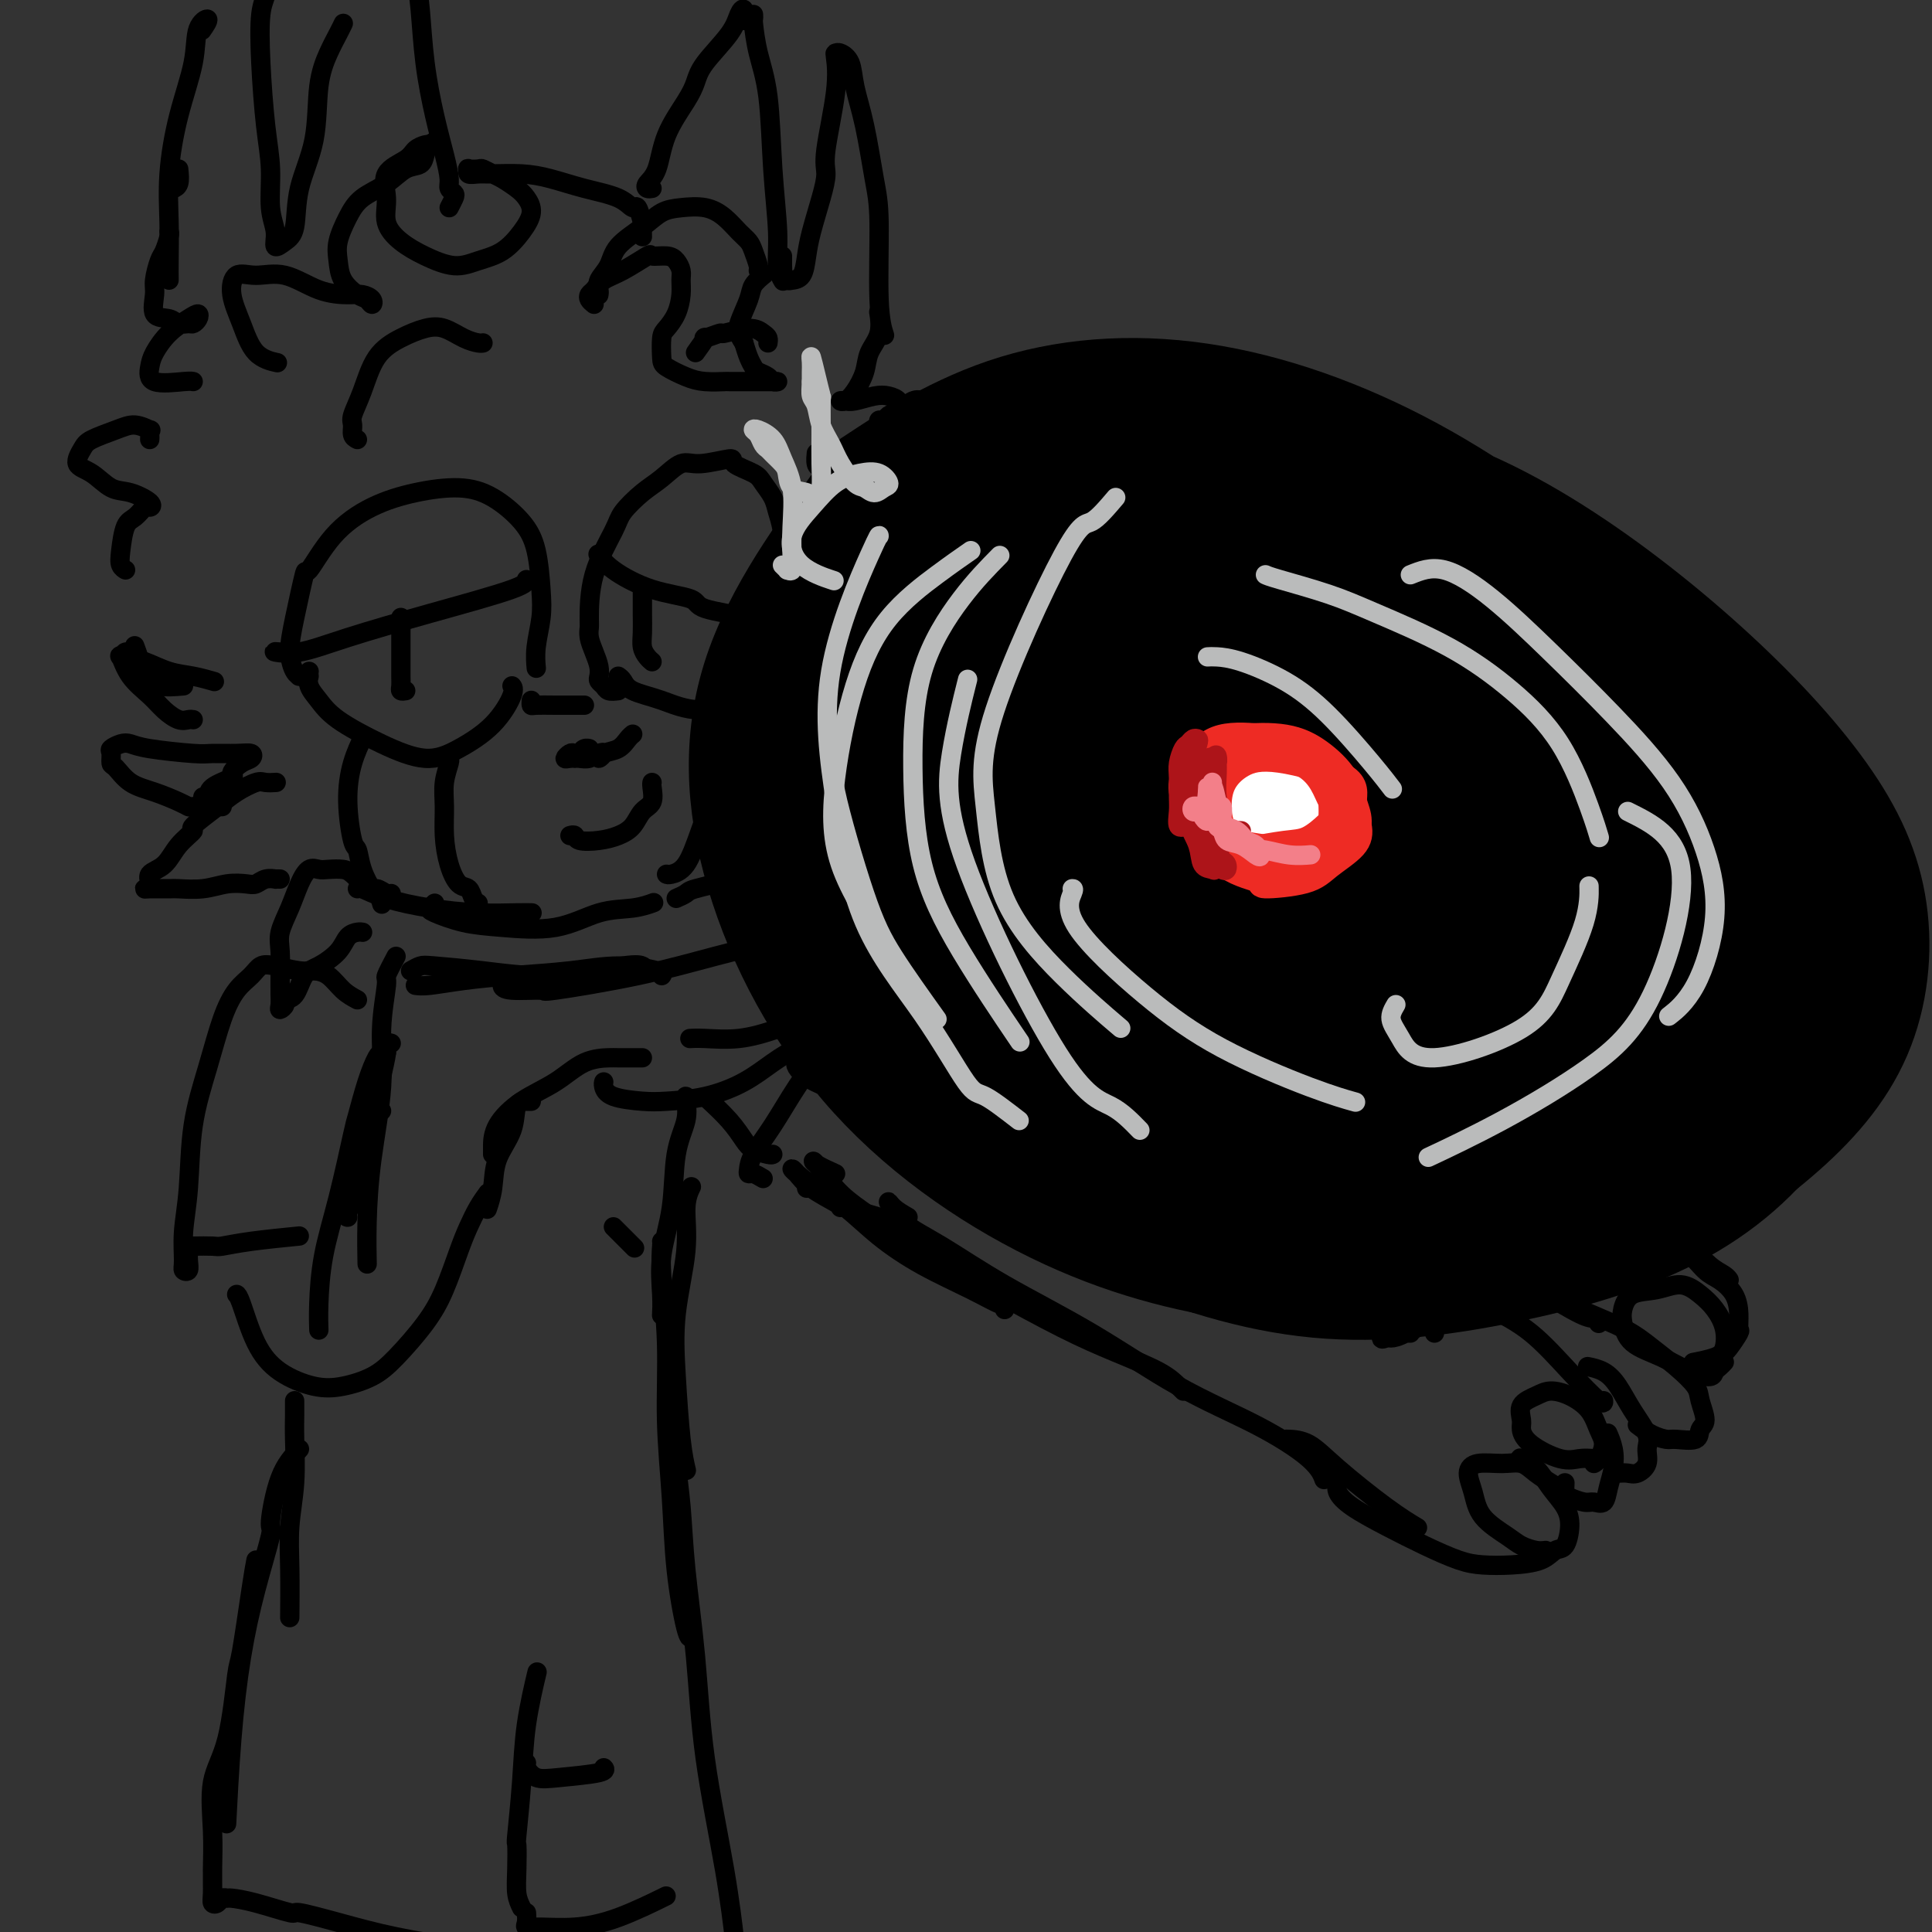 <svg viewBox='0 0 400 400' version='1.1' xmlns='http://www.w3.org/2000/svg' xmlns:xlink='http://www.w3.org/1999/xlink'><rect x="0" y="0" width="400" height="400" fill="#333333" stroke="none"/><g fill='none' stroke='rgb(0,0,0)' stroke-width='4' stroke-linecap='round' stroke-linejoin='round'><path d='M64,139c-0.162,1.016 -0.324,2.032 0,3c0.324,0.968 1.133,1.887 2,3c0.867,1.113 1.792,2.418 4,4c2.208,1.582 5.699,3.440 9,5c3.301,1.560 6.411,2.821 9,3c2.589,0.179 4.655,-0.723 7,-2c2.345,-1.277 4.969,-2.930 7,-5c2.031,-2.070 3.470,-4.557 4,-6c0.530,-1.443 0.151,-1.841 0,-2c-0.151,-0.159 -0.076,-0.080 0,0'/><path d='M64,140c-0.866,-0.008 -1.733,-0.015 -2,0c-0.267,0.015 0.065,0.054 0,0c-0.065,-0.054 -0.529,-0.201 -1,-1c-0.471,-0.799 -0.951,-2.249 -1,-4c-0.049,-1.751 0.332,-3.802 1,-7c0.668,-3.198 1.623,-7.543 2,-9c0.377,-1.457 0.174,-0.027 1,-1c0.826,-0.973 2.680,-4.348 5,-7c2.320,-2.652 5.107,-4.581 8,-6c2.893,-1.419 5.892,-2.330 9,-3c3.108,-0.670 6.325,-1.100 9,-1c2.675,0.100 4.809,0.731 7,2c2.191,1.269 4.440,3.178 6,5c1.560,1.822 2.432,3.557 3,6c0.568,2.443 0.832,5.594 1,8c0.168,2.406 0.241,4.068 0,6c-0.241,1.932 -0.796,4.136 -1,6c-0.204,1.864 -0.058,3.390 0,4c0.058,0.610 0.029,0.305 0,0'/><path d='M84,143c-0.423,0.070 -0.845,0.139 -1,0c-0.155,-0.139 -0.041,-0.488 0,-1c0.041,-0.512 0.011,-1.188 0,-2c-0.011,-0.812 -0.003,-1.759 0,-3c0.003,-1.241 0.001,-2.776 0,-4c-0.001,-1.224 -0.000,-2.137 0,-3c0.000,-0.863 0.000,-1.675 0,-2c-0.000,-0.325 -0.000,-0.162 0,0'/><path d='M58,135c-0.788,-0.060 -1.577,-0.120 -1,0c0.577,0.120 2.519,0.421 5,0c2.481,-0.421 5.502,-1.563 10,-3c4.498,-1.437 10.474,-3.169 17,-5c6.526,-1.831 13.603,-3.762 17,-5c3.397,-1.238 3.113,-1.782 3,-2c-0.113,-0.218 -0.057,-0.109 0,0'/><path d='M128,140c0.334,0.238 0.668,0.476 1,1c0.332,0.524 0.663,1.333 2,2c1.337,0.667 3.679,1.192 6,2c2.321,0.808 4.619,1.897 8,2c3.381,0.103 7.844,-0.781 10,-1c2.156,-0.219 2.003,0.229 4,-1c1.997,-1.229 6.144,-4.133 9,-6c2.856,-1.867 4.423,-2.695 5,-3c0.577,-0.305 0.165,-0.087 0,0c-0.165,0.087 -0.082,0.044 0,0'/><path d='M128,143c-0.762,0.088 -1.524,0.176 -2,0c-0.476,-0.176 -0.666,-0.616 -1,-1c-0.334,-0.384 -0.811,-0.711 -1,-1c-0.189,-0.289 -0.089,-0.540 0,-1c0.089,-0.460 0.167,-1.129 0,-2c-0.167,-0.871 -0.581,-1.944 -1,-3c-0.419,-1.056 -0.845,-2.096 -1,-3c-0.155,-0.904 -0.041,-1.672 0,-2c0.041,-0.328 0.009,-0.216 0,-2c-0.009,-1.784 0.006,-5.463 1,-9c0.994,-3.537 2.969,-6.931 4,-9c1.031,-2.069 1.119,-2.812 2,-4c0.881,-1.188 2.556,-2.820 4,-4c1.444,-1.180 2.656,-1.908 4,-3c1.344,-1.092 2.818,-2.549 4,-3c1.182,-0.451 2.070,0.105 4,0c1.930,-0.105 4.902,-0.871 6,-1c1.098,-0.129 0.322,0.377 1,1c0.678,0.623 2.811,1.362 4,2c1.189,0.638 1.433,1.175 2,2c0.567,0.825 1.458,1.939 2,3c0.542,1.061 0.734,2.068 1,3c0.266,0.932 0.607,1.787 1,4c0.393,2.213 0.837,5.782 1,9c0.163,3.218 0.044,6.085 0,8c-0.044,1.915 -0.012,2.878 0,4c0.012,1.122 0.003,2.404 0,3c-0.003,0.596 -0.001,0.507 0,1c0.001,0.493 0.000,1.570 0,2c-0.000,0.430 -0.000,0.215 0,0'/><path d='M124,115c-0.160,-0.231 -0.320,-0.462 0,0c0.320,0.462 1.121,1.618 3,3c1.879,1.382 4.837,2.991 8,4c3.163,1.009 6.533,1.420 8,2c1.467,0.580 1.032,1.331 3,2c1.968,0.669 6.337,1.257 9,2c2.663,0.743 3.618,1.641 4,2c0.382,0.359 0.191,0.180 0,0'/><path d='M135,137c-0.309,-0.263 -0.619,-0.526 -1,-1c-0.381,-0.474 -0.834,-1.157 -1,-2c-0.166,-0.843 -0.044,-1.844 0,-3c0.044,-1.156 0.012,-2.465 0,-4c-0.012,-1.535 -0.003,-3.296 0,-4c0.003,-0.704 0.002,-0.352 0,0'/><path d='M118,173c0.404,-0.108 0.808,-0.216 1,0c0.192,0.216 0.172,0.755 1,1c0.828,0.245 2.502,0.194 4,0c1.498,-0.194 2.818,-0.532 4,-1c1.182,-0.468 2.226,-1.068 3,-2c0.774,-0.932 1.279,-2.197 2,-3c0.721,-0.803 1.657,-1.143 2,-2c0.343,-0.857 0.092,-2.231 0,-3c-0.092,-0.769 -0.026,-0.934 0,-1c0.026,-0.066 0.013,-0.033 0,0'/><path d='M119,157c0.346,-0.307 0.692,-0.615 1,-1c0.308,-0.385 0.577,-0.849 1,-1c0.423,-0.151 1.001,0.011 1,0c-0.001,-0.011 -0.579,-0.195 -1,0c-0.421,0.195 -0.685,0.770 -1,1c-0.315,0.230 -0.681,0.114 -1,0c-0.319,-0.114 -0.591,-0.226 -1,0c-0.409,0.226 -0.955,0.789 -1,1c-0.045,0.211 0.409,0.069 1,0c0.591,-0.069 1.317,-0.067 2,0c0.683,0.067 1.323,0.197 2,0c0.677,-0.197 1.392,-0.720 2,-1c0.608,-0.280 1.108,-0.316 1,0c-0.108,0.316 -0.824,0.985 -1,1c-0.176,0.015 0.188,-0.623 1,-1c0.812,-0.377 2.073,-0.493 3,-1c0.927,-0.507 1.519,-1.406 2,-2c0.481,-0.594 0.852,-0.884 1,-1c0.148,-0.116 0.074,-0.058 0,0'/><path d='M74,91c-0.435,-0.229 -0.869,-0.459 -1,-1c-0.131,-0.541 0.043,-1.394 0,-2c-0.043,-0.606 -0.301,-0.964 0,-2c0.301,-1.036 1.160,-2.749 2,-5c0.840,-2.251 1.659,-5.042 3,-7c1.341,-1.958 3.203,-3.085 5,-4c1.797,-0.915 3.529,-1.618 5,-2c1.471,-0.382 2.681,-0.442 4,0c1.319,0.442 2.745,1.387 4,2c1.255,0.613 2.338,0.896 3,1c0.662,0.104 0.903,0.030 1,0c0.097,-0.030 0.048,-0.015 0,0'/><path d='M144,73c0.938,-1.301 1.875,-2.602 2,-3c0.125,-0.398 -0.563,0.107 0,0c0.563,-0.107 2.375,-0.824 3,-1c0.625,-0.176 0.062,0.191 1,0c0.938,-0.191 3.376,-0.941 5,-1c1.624,-0.059 2.435,0.572 3,1c0.565,0.428 0.883,0.654 1,1c0.117,0.346 0.033,0.813 0,1c-0.033,0.187 -0.017,0.093 0,0'/><path d='M124,61c-0.014,0.070 -0.029,0.140 0,0c0.029,-0.140 0.100,-0.491 0,-1c-0.100,-0.509 -0.372,-1.176 0,-2c0.372,-0.824 1.389,-1.804 2,-3c0.611,-1.196 0.816,-2.609 2,-4c1.184,-1.391 3.345,-2.760 5,-4c1.655,-1.240 2.803,-2.351 4,-3c1.197,-0.649 2.443,-0.837 4,-1c1.557,-0.163 3.425,-0.302 5,0c1.575,0.302 2.857,1.044 4,2c1.143,0.956 2.149,2.127 3,3c0.851,0.873 1.549,1.449 2,2c0.451,0.551 0.657,1.075 1,2c0.343,0.925 0.823,2.249 1,3c0.177,0.751 0.051,0.929 0,1c-0.051,0.071 -0.025,0.036 0,0'/><path d='M123,63c-0.403,-0.326 -0.805,-0.652 -1,-1c-0.195,-0.348 -0.181,-0.717 0,-1c0.181,-0.283 0.529,-0.478 1,-1c0.471,-0.522 1.064,-1.370 2,-2c0.936,-0.630 2.215,-1.042 4,-2c1.785,-0.958 4.076,-2.461 5,-3c0.924,-0.539 0.482,-0.115 1,0c0.518,0.115 1.996,-0.080 3,0c1.004,0.080 1.535,0.437 2,1c0.465,0.563 0.864,1.334 1,2c0.136,0.666 0.008,1.226 0,2c-0.008,0.774 0.103,1.762 0,3c-0.103,1.238 -0.419,2.726 -1,4c-0.581,1.274 -1.425,2.334 -2,3c-0.575,0.666 -0.879,0.939 -1,2c-0.121,1.061 -0.060,2.911 0,4c0.060,1.089 0.117,1.416 1,2c0.883,0.584 2.592,1.424 4,2c1.408,0.576 2.517,0.886 4,1c1.483,0.114 3.341,0.030 4,0c0.659,-0.030 0.119,-0.008 1,0c0.881,0.008 3.183,0.002 4,0c0.817,-0.002 0.149,0.000 1,0c0.851,-0.000 3.221,-0.003 4,0c0.779,0.003 -0.033,0.012 0,0c0.033,-0.012 0.910,-0.044 1,0c0.090,0.044 -0.606,0.164 -1,0c-0.394,-0.164 -0.487,-0.613 -1,-1c-0.513,-0.387 -1.447,-0.712 -2,-1c-0.553,-0.288 -0.726,-0.539 -1,-1c-0.274,-0.461 -0.650,-1.132 -1,-2c-0.350,-0.868 -0.675,-1.934 -1,-3'/><path d='M154,71c-1.268,-1.880 -1.439,-2.581 -1,-4c0.439,-1.419 1.489,-3.556 2,-5c0.511,-1.444 0.484,-2.197 1,-3c0.516,-0.803 1.576,-1.658 2,-2c0.424,-0.342 0.212,-0.171 0,0'/><path d='M133,49c-0.026,-0.827 -0.051,-1.653 0,-2c0.051,-0.347 0.179,-0.214 0,-1c-0.179,-0.786 -0.665,-2.490 -1,-3c-0.335,-0.510 -0.520,0.175 -1,0c-0.480,-0.175 -1.255,-1.210 -3,-2c-1.745,-0.790 -4.459,-1.336 -7,-2c-2.541,-0.664 -4.909,-1.445 -7,-2c-2.091,-0.555 -3.905,-0.885 -6,-1c-2.095,-0.115 -4.472,-0.017 -6,0c-1.528,0.017 -2.206,-0.048 -3,0c-0.794,0.048 -1.703,0.208 -2,0c-0.297,-0.208 0.018,-0.785 0,-1c-0.018,-0.215 -0.368,-0.070 0,0c0.368,0.070 1.453,0.063 2,0c0.547,-0.063 0.555,-0.183 1,0c0.445,0.183 1.325,0.670 2,1c0.675,0.330 1.143,0.502 2,1c0.857,0.498 2.103,1.320 3,2c0.897,0.680 1.444,1.218 2,2c0.556,0.782 1.119,1.808 1,3c-0.119,1.192 -0.922,2.549 -2,4c-1.078,1.451 -2.430,2.997 -4,4c-1.570,1.003 -3.357,1.463 -5,2c-1.643,0.537 -3.143,1.153 -5,1c-1.857,-0.153 -4.070,-1.073 -6,-2c-1.930,-0.927 -3.575,-1.862 -5,-3c-1.425,-1.138 -2.628,-2.479 -3,-4c-0.372,-1.521 0.089,-3.220 0,-5c-0.089,-1.780 -0.728,-3.640 0,-5c0.728,-1.360 2.824,-2.220 4,-3c1.176,-0.780 1.432,-1.479 2,-2c0.568,-0.521 1.448,-0.863 2,-1c0.552,-0.137 0.776,-0.068 1,0'/><path d='M89,30c1.446,-1.019 0.563,-0.565 0,0c-0.563,0.565 -0.804,1.242 -1,2c-0.196,0.758 -0.345,1.597 -1,2c-0.655,0.403 -1.815,0.369 -3,1c-1.185,0.631 -2.395,1.929 -4,3c-1.605,1.071 -3.606,1.917 -5,3c-1.394,1.083 -2.182,2.402 -3,4c-0.818,1.598 -1.666,3.474 -2,5c-0.334,1.526 -0.153,2.700 0,4c0.153,1.300 0.277,2.724 1,4c0.723,1.276 2.044,2.405 3,3c0.956,0.595 1.545,0.657 2,1c0.455,0.343 0.774,0.967 1,1c0.226,0.033 0.358,-0.524 0,-1c-0.358,-0.476 -1.207,-0.869 -2,-1c-0.793,-0.131 -1.529,0.001 -3,0c-1.471,-0.001 -3.678,-0.133 -6,-1c-2.322,-0.867 -4.760,-2.468 -7,-3c-2.240,-0.532 -4.281,0.004 -6,0c-1.719,-0.004 -3.115,-0.547 -4,0c-0.885,0.547 -1.259,2.185 -1,4c0.259,1.815 1.152,3.806 2,6c0.848,2.194 1.651,4.591 3,6c1.349,1.409 3.242,1.831 4,2c0.758,0.169 0.379,0.084 0,0'/><path d='M135,39c-0.371,0.066 -0.741,0.132 -1,0c-0.259,-0.132 -0.406,-0.461 0,-1c0.406,-0.539 1.366,-1.289 2,-3c0.634,-1.711 0.944,-4.383 2,-7c1.056,-2.617 2.860,-5.180 4,-7c1.140,-1.820 1.616,-2.896 2,-4c0.384,-1.104 0.677,-2.236 2,-4c1.323,-1.764 3.675,-4.161 5,-6c1.325,-1.839 1.623,-3.122 2,-4c0.377,-0.878 0.832,-1.352 1,-1c0.168,0.352 0.048,1.529 0,2c-0.048,0.471 -0.024,0.235 0,0'/><path d='M156,3c0.016,0.444 0.031,0.889 0,1c-0.031,0.111 -0.109,-0.110 0,1c0.109,1.110 0.407,3.553 1,6c0.593,2.447 1.483,4.898 2,9c0.517,4.102 0.661,9.856 1,15c0.339,5.144 0.874,9.678 1,13c0.126,3.322 -0.159,5.433 0,7c0.159,1.567 0.760,2.591 1,3c0.240,0.409 0.120,0.205 0,0'/><path d='M162,53c-0.007,0.754 -0.014,1.509 0,2c0.014,0.491 0.049,0.719 0,1c-0.049,0.281 -0.182,0.614 0,1c0.182,0.386 0.678,0.826 1,1c0.322,0.174 0.471,0.081 1,0c0.529,-0.081 1.438,-0.150 2,-1c0.562,-0.850 0.775,-2.481 1,-4c0.225,-1.519 0.460,-2.925 1,-5c0.540,-2.075 1.385,-4.819 2,-7c0.615,-2.181 1.002,-3.800 1,-5c-0.002,-1.200 -0.391,-1.983 0,-5c0.391,-3.017 1.562,-8.269 2,-12c0.438,-3.731 0.144,-5.943 0,-7c-0.144,-1.057 -0.138,-0.960 0,-1c0.138,-0.040 0.408,-0.217 1,0c0.592,0.217 1.508,0.827 2,2c0.492,1.173 0.562,2.910 1,5c0.438,2.090 1.245,4.533 2,8c0.755,3.467 1.456,7.960 2,11c0.544,3.040 0.929,4.629 1,9c0.071,4.371 -0.173,11.523 0,16c0.173,4.477 0.764,6.279 1,7c0.236,0.721 0.118,0.360 0,0'/><path d='M182,65c-0.056,-0.357 -0.112,-0.713 0,0c0.112,0.713 0.392,2.496 0,4c-0.392,1.504 -1.454,2.729 -2,4c-0.546,1.271 -0.574,2.589 -1,4c-0.426,1.411 -1.248,2.915 -2,4c-0.752,1.085 -1.432,1.751 -2,2c-0.568,0.249 -1.022,0.080 -1,0c0.022,-0.080 0.521,-0.071 1,0c0.479,0.071 0.938,0.206 2,0c1.062,-0.206 2.728,-0.751 4,-1c1.272,-0.249 2.151,-0.202 3,0c0.849,0.202 1.668,0.558 2,1c0.332,0.442 0.177,0.970 0,2c-0.177,1.030 -0.377,2.561 -1,4c-0.623,1.439 -1.670,2.784 -3,4c-1.330,1.216 -2.945,2.301 -5,3c-2.055,0.699 -4.551,1.012 -6,1c-1.449,-0.012 -1.852,-0.349 -2,-1c-0.148,-0.651 -0.042,-1.614 0,-2c0.042,-0.386 0.021,-0.193 0,0'/><path d='M93,43c0.391,-0.754 0.782,-1.507 1,-2c0.218,-0.493 0.263,-0.724 0,-1c-0.263,-0.276 -0.834,-0.596 -1,-1c-0.166,-0.404 0.072,-0.892 0,-2c-0.072,-1.108 -0.453,-2.835 -1,-5c-0.547,-2.165 -1.260,-4.769 -2,-8c-0.740,-3.231 -1.508,-7.091 -2,-11c-0.492,-3.909 -0.710,-7.867 -1,-11c-0.290,-3.133 -0.652,-5.442 -1,-7c-0.348,-1.558 -0.681,-2.366 -1,-3c-0.319,-0.634 -0.624,-1.094 -1,-1c-0.376,0.094 -0.822,0.741 -1,1c-0.178,0.259 -0.089,0.129 0,0'/><path d='M71,5c0.068,-0.143 0.137,-0.286 0,0c-0.137,0.286 -0.478,0.999 -1,2c-0.522,1.001 -1.224,2.288 -2,4c-0.776,1.712 -1.625,3.848 -2,7c-0.375,3.152 -0.276,7.320 -1,11c-0.724,3.680 -2.270,6.873 -3,10c-0.730,3.127 -0.645,6.188 -1,8c-0.355,1.812 -1.152,2.374 -2,3c-0.848,0.626 -1.747,1.315 -2,1c-0.253,-0.315 0.139,-1.633 0,-3c-0.139,-1.367 -0.809,-2.781 -1,-5c-0.191,-2.219 0.096,-5.241 0,-8c-0.096,-2.759 -0.576,-5.256 -1,-9c-0.424,-3.744 -0.793,-8.737 -1,-13c-0.207,-4.263 -0.252,-7.797 0,-10c0.252,-2.203 0.799,-3.075 1,-4c0.201,-0.925 0.054,-1.903 0,-2c-0.054,-0.097 -0.015,0.687 0,1c0.015,0.313 0.008,0.157 0,0'/><path d='M35,58c-0.010,-1.011 -0.020,-2.022 0,-4c0.020,-1.978 0.070,-4.925 0,-8c-0.070,-3.075 -0.259,-6.280 0,-10c0.259,-3.720 0.966,-7.956 2,-12c1.034,-4.044 2.396,-7.896 3,-11c0.604,-3.104 0.451,-5.461 1,-7c0.549,-1.539 1.802,-2.261 2,-2c0.198,0.261 -0.658,1.503 -1,2c-0.342,0.497 -0.171,0.248 0,0'/><path d='M37,35c0.111,1.156 0.222,2.311 0,3c-0.222,0.689 -0.778,0.911 -1,1c-0.222,0.089 -0.111,0.044 0,0'/><path d='M35,48c0.091,0.115 0.183,0.231 0,1c-0.183,0.769 -0.640,2.192 -1,3c-0.360,0.808 -0.623,1.000 -1,2c-0.377,1.000 -0.870,2.808 -1,4c-0.130,1.192 0.101,1.769 0,3c-0.101,1.231 -0.536,3.115 0,4c0.536,0.885 2.042,0.770 3,1c0.958,0.230 1.368,0.803 2,1c0.632,0.197 1.486,0.016 2,0c0.514,-0.016 0.690,0.133 1,0c0.310,-0.133 0.756,-0.548 1,-1c0.244,-0.452 0.286,-0.940 0,-1c-0.286,-0.060 -0.902,0.307 -2,1c-1.098,0.693 -2.680,1.713 -4,3c-1.320,1.287 -2.378,2.842 -3,4c-0.622,1.158 -0.808,1.918 -1,3c-0.192,1.082 -0.392,2.486 1,3c1.392,0.514 4.375,0.138 6,0c1.625,-0.138 1.893,-0.040 2,0c0.107,0.040 0.054,0.020 0,0'/><path d='M75,193c0.062,0.012 0.123,0.024 0,0c-0.123,-0.024 -0.431,-0.083 -1,0c-0.569,0.083 -1.398,0.310 -2,1c-0.602,0.690 -0.978,1.845 -2,3c-1.022,1.155 -2.689,2.312 -4,3c-1.311,0.688 -2.264,0.907 -3,2c-0.736,1.093 -1.255,3.062 -2,4c-0.745,0.938 -1.716,0.847 -2,1c-0.284,0.153 0.120,0.551 0,1c-0.120,0.449 -0.764,0.951 -1,1c-0.236,0.049 -0.063,-0.353 0,-1c0.063,-0.647 0.015,-1.540 0,-2c-0.015,-0.460 0.002,-0.488 0,-1c-0.002,-0.512 -0.023,-1.508 0,-3c0.023,-1.492 0.089,-3.479 0,-5c-0.089,-1.521 -0.333,-2.576 0,-4c0.333,-1.424 1.243,-3.219 2,-5c0.757,-1.781 1.361,-3.550 2,-5c0.639,-1.450 1.311,-2.583 2,-3c0.689,-0.417 1.393,-0.119 2,0c0.607,0.119 1.117,0.060 2,0c0.883,-0.060 2.138,-0.119 3,0c0.862,0.119 1.331,0.418 2,1c0.669,0.582 1.538,1.449 2,2c0.462,0.551 0.515,0.787 1,1c0.485,0.213 1.400,0.404 2,1c0.600,0.596 0.886,1.599 1,2c0.114,0.401 0.057,0.201 0,0'/><path d='M58,182c-0.470,-0.008 -0.939,-0.016 -1,0c-0.061,0.016 0.288,0.056 0,0c-0.288,-0.056 -1.212,-0.207 -2,0c-0.788,0.207 -1.441,0.774 -2,1c-0.559,0.226 -1.026,0.113 -2,0c-0.974,-0.113 -2.457,-0.227 -4,0c-1.543,0.227 -3.147,0.793 -5,1c-1.853,0.207 -3.956,0.053 -5,0c-1.044,-0.053 -1.028,-0.007 -2,0c-0.972,0.007 -2.931,-0.027 -4,0c-1.069,0.027 -1.249,0.114 -1,0c0.249,-0.114 0.927,-0.430 1,-1c0.073,-0.570 -0.458,-1.393 0,-2c0.458,-0.607 1.904,-0.998 3,-2c1.096,-1.002 1.842,-2.614 3,-4c1.158,-1.386 2.726,-2.547 3,-3c0.274,-0.453 -0.748,-0.198 0,-1c0.748,-0.802 3.266,-2.660 5,-4c1.734,-1.340 2.685,-2.163 4,-3c1.315,-0.837 2.993,-1.688 4,-2c1.007,-0.312 1.342,-0.084 2,0c0.658,0.084 1.639,0.022 2,0c0.361,-0.022 0.103,-0.006 0,0c-0.103,0.006 -0.052,0.003 0,0'/><path d='M46,167c-0.415,0.004 -0.830,0.009 -2,0c-1.170,-0.009 -3.096,-0.031 -4,0c-0.904,0.031 -0.785,0.117 -1,0c-0.215,-0.117 -0.766,-0.436 -2,-1c-1.234,-0.564 -3.153,-1.373 -5,-2c-1.847,-0.627 -3.621,-1.071 -5,-2c-1.379,-0.929 -2.364,-2.344 -3,-3c-0.636,-0.656 -0.925,-0.555 -1,-1c-0.075,-0.445 0.064,-1.437 0,-2c-0.064,-0.563 -0.330,-0.697 0,-1c0.330,-0.303 1.254,-0.775 2,-1c0.746,-0.225 1.312,-0.204 2,0c0.688,0.204 1.498,0.590 4,1c2.502,0.410 6.696,0.845 9,1c2.304,0.155 2.717,0.029 4,0c1.283,-0.029 3.435,0.038 5,0c1.565,-0.038 2.542,-0.180 3,0c0.458,0.180 0.395,0.681 0,1c-0.395,0.319 -1.124,0.457 -2,1c-0.876,0.543 -1.899,1.490 -2,2c-0.101,0.510 0.719,0.581 0,1c-0.719,0.419 -2.976,1.184 -4,2c-1.024,0.816 -0.814,1.681 -1,2c-0.186,0.319 -0.767,0.091 -1,0c-0.233,-0.091 -0.116,-0.046 0,0'/><path d='M40,149c-0.270,-0.043 -0.541,-0.085 -1,0c-0.459,0.085 -1.107,0.298 -2,0c-0.893,-0.298 -2.030,-1.108 -3,-2c-0.970,-0.892 -1.773,-1.865 -3,-3c-1.227,-1.135 -2.877,-2.430 -4,-4c-1.123,-1.570 -1.719,-3.413 -2,-4c-0.281,-0.587 -0.246,0.084 0,0c0.246,-0.084 0.704,-0.924 1,-1c0.296,-0.076 0.430,0.610 1,1c0.570,0.390 1.575,0.483 3,1c1.425,0.517 3.268,1.458 5,2c1.732,0.542 3.351,0.684 5,1c1.649,0.316 3.328,0.804 4,1c0.672,0.196 0.336,0.098 0,0'/><path d='M168,187c0.406,0.517 0.813,1.033 1,1c0.187,-0.033 0.156,-0.616 0,-1c-0.156,-0.384 -0.437,-0.568 -1,-1c-0.563,-0.432 -1.408,-1.113 -2,-2c-0.592,-0.887 -0.930,-1.979 -2,-3c-1.070,-1.021 -2.873,-1.972 -4,-3c-1.127,-1.028 -1.579,-2.132 -2,-3c-0.421,-0.868 -0.812,-1.501 -1,-2c-0.188,-0.499 -0.174,-0.866 0,-1c0.174,-0.134 0.510,-0.037 1,0c0.490,0.037 1.136,0.013 2,0c0.864,-0.013 1.946,-0.014 3,0c1.054,0.014 2.079,0.043 3,0c0.921,-0.043 1.738,-0.159 3,0c1.262,0.159 2.969,0.593 4,1c1.031,0.407 1.388,0.787 2,1c0.612,0.213 1.481,0.259 2,1c0.519,0.741 0.687,2.177 1,3c0.313,0.823 0.770,1.033 1,2c0.230,0.967 0.233,2.690 0,4c-0.233,1.310 -0.702,2.207 -1,3c-0.298,0.793 -0.426,1.483 -1,2c-0.574,0.517 -1.592,0.862 -2,1c-0.408,0.138 -0.204,0.069 0,0'/><path d='M175,171c0.376,0.001 0.752,0.002 1,0c0.248,-0.002 0.366,-0.007 1,0c0.634,0.007 1.782,0.027 3,0c1.218,-0.027 2.505,-0.102 4,0c1.495,0.102 3.199,0.381 5,0c1.801,-0.381 3.699,-1.422 5,-2c1.301,-0.578 2.005,-0.694 3,-1c0.995,-0.306 2.282,-0.803 3,-1c0.718,-0.197 0.866,-0.093 1,0c0.134,0.093 0.255,0.174 0,0c-0.255,-0.174 -0.886,-0.605 -1,-1c-0.114,-0.395 0.290,-0.756 0,-1c-0.290,-0.244 -1.273,-0.372 -2,-1c-0.727,-0.628 -1.197,-1.758 -2,-2c-0.803,-0.242 -1.940,0.403 -3,0c-1.060,-0.403 -2.042,-1.856 -4,-3c-1.958,-1.144 -4.892,-1.981 -7,-3c-2.108,-1.019 -3.390,-2.222 -5,-3c-1.610,-0.778 -3.549,-1.133 -4,-1c-0.451,0.133 0.585,0.752 1,1c0.415,0.248 0.207,0.124 0,0'/><path d='M177,154c0.232,-0.002 0.465,-0.004 1,0c0.535,0.004 1.374,0.013 2,0c0.626,-0.013 1.039,-0.049 2,0c0.961,0.049 2.471,0.182 4,0c1.529,-0.182 3.079,-0.679 5,-1c1.921,-0.321 4.214,-0.467 6,-1c1.786,-0.533 3.067,-1.452 4,-2c0.933,-0.548 1.519,-0.725 2,-1c0.481,-0.275 0.857,-0.647 1,-1c0.143,-0.353 0.053,-0.687 0,-1c-0.053,-0.313 -0.070,-0.605 0,-1c0.070,-0.395 0.227,-0.895 0,-1c-0.227,-0.105 -0.837,0.183 -1,0c-0.163,-0.183 0.120,-0.837 0,-1c-0.120,-0.163 -0.644,0.167 -1,0c-0.356,-0.167 -0.545,-0.829 -1,-1c-0.455,-0.171 -1.175,0.150 -2,0c-0.825,-0.150 -1.754,-0.771 -3,-1c-1.246,-0.229 -2.810,-0.068 -4,0c-1.190,0.068 -2.006,0.041 -3,0c-0.994,-0.041 -2.164,-0.095 -3,0c-0.836,0.095 -1.337,0.340 -2,1c-0.663,0.660 -1.488,1.736 -2,2c-0.512,0.264 -0.712,-0.283 -1,0c-0.288,0.283 -0.666,1.396 -1,2c-0.334,0.604 -0.626,0.698 -1,1c-0.374,0.302 -0.832,0.812 -1,1c-0.168,0.188 -0.048,0.054 0,0c0.048,-0.054 0.024,-0.027 0,0'/><path d='M184,142c0.042,-0.305 0.083,-0.610 0,-1c-0.083,-0.390 -0.291,-0.866 0,-1c0.291,-0.134 1.082,0.074 2,0c0.918,-0.074 1.961,-0.428 3,-1c1.039,-0.572 2.072,-1.361 3,-2c0.928,-0.639 1.752,-1.127 3,-2c1.248,-0.873 2.919,-2.130 4,-3c1.081,-0.870 1.572,-1.355 2,-2c0.428,-0.645 0.794,-1.452 1,-2c0.206,-0.548 0.251,-0.837 0,-1c-0.251,-0.163 -0.797,-0.201 -1,0c-0.203,0.201 -0.061,0.639 -1,1c-0.939,0.361 -2.959,0.643 -4,1c-1.041,0.357 -1.102,0.789 -2,1c-0.898,0.211 -2.632,0.201 -4,0c-1.368,-0.201 -2.368,-0.593 -3,-1c-0.632,-0.407 -0.895,-0.831 -1,-1c-0.105,-0.169 -0.053,-0.085 0,0'/><path d='M74,184c0.064,-0.174 0.128,-0.348 1,0c0.872,0.348 2.553,1.218 5,2c2.447,0.782 5.661,1.478 9,2c3.339,0.522 6.802,0.872 10,1c3.198,0.128 6.130,0.034 8,0c1.870,-0.034 2.677,-0.010 3,0c0.323,0.010 0.161,0.005 0,0'/><path d='M90,187c-0.399,0.364 -0.798,0.727 -1,1c-0.202,0.273 -0.205,0.455 1,1c1.205,0.545 3.620,1.453 6,2c2.380,0.547 4.726,0.731 8,1c3.274,0.269 7.477,0.622 11,0c3.523,-0.622 6.367,-2.218 9,-3c2.633,-0.782 5.055,-0.749 7,-1c1.945,-0.251 3.413,-0.786 4,-1c0.587,-0.214 0.294,-0.107 0,0'/><path d='M140,186c0.784,-0.347 1.568,-0.693 2,-1c0.432,-0.307 0.512,-0.573 2,-1c1.488,-0.427 4.385,-1.015 7,-2c2.615,-0.985 4.948,-2.367 7,-4c2.052,-1.633 3.822,-3.517 5,-5c1.178,-1.483 1.765,-2.567 2,-3c0.235,-0.433 0.117,-0.217 0,0'/><path d='M99,187c-0.356,-0.204 -0.712,-0.408 -1,-1c-0.288,-0.592 -0.508,-1.571 -1,-2c-0.492,-0.429 -1.257,-0.308 -2,-1c-0.743,-0.692 -1.463,-2.196 -2,-4c-0.537,-1.804 -0.890,-3.909 -1,-6c-0.110,-2.091 0.023,-4.168 0,-6c-0.023,-1.832 -0.202,-3.419 0,-5c0.202,-1.581 0.785,-3.156 1,-4c0.215,-0.844 0.061,-0.955 0,-1c-0.061,-0.045 -0.031,-0.022 0,0'/><path d='M81,185c-0.212,0.137 -0.424,0.275 -1,0c-0.576,-0.275 -1.516,-0.961 -2,-1c-0.484,-0.039 -0.512,0.569 -1,0c-0.488,-0.569 -1.435,-2.314 -2,-4c-0.565,-1.686 -0.746,-3.314 -1,-4c-0.254,-0.686 -0.579,-0.430 -1,-2c-0.421,-1.570 -0.938,-4.967 -1,-8c-0.062,-3.033 0.329,-5.701 1,-8c0.671,-2.299 1.620,-4.228 2,-5c0.380,-0.772 0.190,-0.386 0,0'/><path d='M138,181c0.152,0.075 0.303,0.150 1,0c0.697,-0.150 1.939,-0.526 3,-2c1.061,-1.474 1.941,-4.045 3,-7c1.059,-2.955 2.298,-6.295 3,-9c0.702,-2.705 0.869,-4.777 1,-7c0.131,-2.223 0.228,-4.599 0,-6c-0.228,-1.401 -0.779,-1.829 -1,-2c-0.221,-0.171 -0.110,-0.086 0,0'/><path d='M157,180c-0.123,-0.252 -0.247,-0.504 0,-1c0.247,-0.496 0.863,-1.235 1,-2c0.137,-0.765 -0.205,-1.557 0,-3c0.205,-1.443 0.958,-3.536 1,-6c0.042,-2.464 -0.628,-5.300 -1,-8c-0.372,-2.700 -0.446,-5.265 -1,-7c-0.554,-1.735 -1.587,-2.638 -2,-3c-0.413,-0.362 -0.207,-0.181 0,0'/><path d='M110,145c-0.030,0.423 -0.061,0.845 0,1c0.061,0.155 0.212,0.041 1,0c0.788,-0.041 2.211,-0.011 4,0c1.789,0.011 3.943,0.003 5,0c1.057,-0.003 1.016,-0.001 1,0c-0.016,0.001 -0.008,0.000 0,0'/><path d='M31,91c0.018,-0.300 0.037,-0.600 0,-1c-0.037,-0.400 -0.128,-0.900 0,-1c0.128,-0.100 0.477,0.198 0,0c-0.477,-0.198 -1.780,-0.894 -3,-1c-1.220,-0.106 -2.357,0.379 -4,1c-1.643,0.621 -3.791,1.378 -5,2c-1.209,0.622 -1.480,1.107 -2,2c-0.520,0.893 -1.291,2.193 -1,3c0.291,0.807 1.644,1.120 3,2c1.356,0.880 2.715,2.325 4,3c1.285,0.675 2.496,0.580 4,1c1.504,0.420 3.300,1.356 4,2c0.700,0.644 0.303,0.998 0,1c-0.303,0.002 -0.513,-0.347 -1,0c-0.487,0.347 -1.251,1.389 -2,2c-0.749,0.611 -1.482,0.791 -2,2c-0.518,1.209 -0.819,3.448 -1,5c-0.181,1.552 -0.241,2.418 0,3c0.241,0.582 0.783,0.881 1,1c0.217,0.119 0.108,0.060 0,0'/><path d='M38,142c-1.796,0.159 -3.592,0.319 -5,0c-1.408,-0.319 -2.429,-1.116 -3,-2c-0.571,-0.884 -0.692,-1.853 -1,-3c-0.308,-1.147 -0.802,-2.470 -1,-3c-0.198,-0.530 -0.099,-0.265 0,0'/><path d='M182,89c0.025,-0.302 0.050,-0.605 0,-1c-0.050,-0.395 -0.176,-0.884 0,-1c0.176,-0.116 0.652,0.140 1,0c0.348,-0.140 0.566,-0.677 1,-1c0.434,-0.323 1.085,-0.430 2,-1c0.915,-0.570 2.096,-1.601 3,-2c0.904,-0.399 1.533,-0.166 2,0c0.467,0.166 0.774,0.264 1,1c0.226,0.736 0.371,2.110 0,3c-0.371,0.890 -1.258,1.296 -2,2c-0.742,0.704 -1.340,1.706 -2,3c-0.660,1.294 -1.383,2.880 -2,4c-0.617,1.120 -1.127,1.774 -1,2c0.127,0.226 0.892,0.024 1,0c0.108,-0.024 -0.440,0.131 0,0c0.440,-0.131 1.867,-0.548 3,-1c1.133,-0.452 1.971,-0.938 3,-1c1.029,-0.062 2.248,0.302 3,1c0.752,0.698 1.039,1.731 1,3c-0.039,1.269 -0.402,2.775 -1,4c-0.598,1.225 -1.432,2.171 -2,3c-0.568,0.829 -0.870,1.543 -2,2c-1.130,0.457 -3.086,0.659 -4,1c-0.914,0.341 -0.784,0.823 -1,1c-0.216,0.177 -0.776,0.051 -1,0c-0.224,-0.051 -0.112,-0.025 0,0'/><path d='M265,195c-0.406,-0.301 -0.812,-0.602 -1,-1c-0.188,-0.398 -0.158,-0.892 0,-1c0.158,-0.108 0.445,0.170 1,0c0.555,-0.170 1.379,-0.789 3,-1c1.621,-0.211 4.041,-0.015 7,0c2.959,0.015 6.459,-0.151 9,0c2.541,0.151 4.124,0.619 6,1c1.876,0.381 4.044,0.677 5,1c0.956,0.323 0.700,0.674 1,1c0.300,0.326 1.158,0.626 2,1c0.842,0.374 1.669,0.821 2,1c0.331,0.179 0.165,0.089 0,0'/><path d='M291,191c0.396,-0.118 0.793,-0.236 1,0c0.207,0.236 0.226,0.826 1,1c0.774,0.174 2.303,-0.067 4,0c1.697,0.067 3.560,0.443 5,1c1.440,0.557 2.455,1.295 4,2c1.545,0.705 3.619,1.379 5,2c1.381,0.621 2.069,1.191 3,2c0.931,0.809 2.106,1.857 3,3c0.894,1.143 1.507,2.381 2,3c0.493,0.619 0.868,0.618 1,1c0.132,0.382 0.023,1.148 0,2c-0.023,0.852 0.041,1.791 0,2c-0.041,0.209 -0.186,-0.312 -1,0c-0.814,0.312 -2.297,1.457 -3,2c-0.703,0.543 -0.627,0.485 -1,1c-0.373,0.515 -1.197,1.602 -2,2c-0.803,0.398 -1.586,0.107 -2,0c-0.414,-0.107 -0.457,-0.029 -1,0c-0.543,0.029 -1.584,0.008 -2,0c-0.416,-0.008 -0.208,-0.004 0,0'/><path d='M306,215c-0.661,-0.043 -1.322,-0.087 -2,0c-0.678,0.087 -1.372,0.303 -2,0c-0.628,-0.303 -1.189,-1.125 -2,-2c-0.811,-0.875 -1.871,-1.804 -3,-3c-1.129,-1.196 -2.328,-2.660 -3,-4c-0.672,-1.340 -0.816,-2.557 -1,-4c-0.184,-1.443 -0.409,-3.114 0,-4c0.409,-0.886 1.453,-0.989 2,-1c0.547,-0.011 0.598,0.068 1,0c0.402,-0.068 1.154,-0.285 3,0c1.846,0.285 4.784,1.072 7,2c2.216,0.928 3.708,1.997 5,3c1.292,1.003 2.385,1.939 3,3c0.615,1.061 0.753,2.246 1,3c0.247,0.754 0.602,1.079 0,2c-0.602,0.921 -2.162,2.440 -3,3c-0.838,0.560 -0.954,0.160 -1,0c-0.046,-0.160 -0.023,-0.080 0,0'/><path d='M265,198c-0.726,-0.867 -1.451,-1.734 -2,-2c-0.549,-0.266 -0.921,0.070 -1,0c-0.079,-0.070 0.134,-0.548 0,-1c-0.134,-0.452 -0.614,-0.880 -1,-1c-0.386,-0.120 -0.677,0.069 -1,0c-0.323,-0.069 -0.677,-0.395 -1,0c-0.323,0.395 -0.615,1.512 -1,2c-0.385,0.488 -0.863,0.347 -1,1c-0.137,0.653 0.066,2.101 0,3c-0.066,0.899 -0.402,1.249 -1,2c-0.598,0.751 -1.458,1.904 -2,3c-0.542,1.096 -0.764,2.136 -1,3c-0.236,0.864 -0.485,1.552 -1,2c-0.515,0.448 -1.296,0.655 -2,1c-0.704,0.345 -1.330,0.826 -2,1c-0.670,0.174 -1.385,0.040 -2,0c-0.615,-0.040 -1.132,0.014 -2,0c-0.868,-0.014 -2.088,-0.097 -3,0c-0.912,0.097 -1.515,0.372 -2,1c-0.485,0.628 -0.853,1.608 -1,2c-0.147,0.392 -0.074,0.196 0,0'/><path d='M240,215c-0.656,0.045 -1.311,0.089 -2,0c-0.689,-0.089 -1.411,-0.313 -2,0c-0.589,0.313 -1.043,1.161 -2,2c-0.957,0.839 -2.416,1.668 -3,2c-0.584,0.332 -0.292,0.166 0,0'/><path d='M309,223c-0.052,0.497 -0.104,0.993 0,1c0.104,0.007 0.365,-0.476 1,0c0.635,0.476 1.645,1.913 3,3c1.355,1.087 3.057,1.826 5,3c1.943,1.174 4.128,2.784 6,4c1.872,1.216 3.429,2.037 5,3c1.571,0.963 3.154,2.067 4,3c0.846,0.933 0.956,1.695 1,2c0.044,0.305 0.022,0.152 0,0'/><path d='M300,223c0.592,0.389 1.185,0.777 2,1c0.815,0.223 1.853,0.279 4,1c2.147,0.721 5.403,2.106 9,4c3.597,1.894 7.537,4.296 11,7c3.463,2.704 6.451,5.708 9,8c2.549,2.292 4.659,3.872 7,6c2.341,2.128 4.915,4.805 7,7c2.085,2.195 3.683,3.908 5,5c1.317,1.092 2.355,1.563 3,2c0.645,0.437 0.899,0.839 1,1c0.101,0.161 0.051,0.080 0,0'/><path d='M342,254c0.382,0.615 0.764,1.231 2,2c1.236,0.769 3.326,1.693 5,3c1.674,1.307 2.931,2.999 4,4c1.069,1.001 1.948,1.313 3,2c1.052,0.687 2.275,1.750 3,3c0.725,1.250 0.951,2.689 1,4c0.049,1.311 -0.078,2.495 0,3c0.078,0.505 0.361,0.331 0,1c-0.361,0.669 -1.366,2.180 -2,3c-0.634,0.820 -0.895,0.949 -1,1c-0.105,0.051 -0.052,0.026 0,0'/><path d='M357,282c-0.317,0.343 -0.634,0.685 -1,1c-0.366,0.315 -0.780,0.602 -1,1c-0.220,0.398 -0.244,0.907 -1,1c-0.756,0.093 -2.242,-0.228 -4,-1c-1.758,-0.772 -3.788,-1.993 -6,-3c-2.212,-1.007 -4.606,-1.799 -6,-3c-1.394,-1.201 -1.787,-2.810 -2,-4c-0.213,-1.190 -0.244,-1.960 0,-3c0.244,-1.040 0.765,-2.351 2,-3c1.235,-0.649 3.186,-0.635 5,-1c1.814,-0.365 3.492,-1.107 5,-1c1.508,0.107 2.845,1.065 4,2c1.155,0.935 2.127,1.848 3,3c0.873,1.152 1.648,2.544 2,4c0.352,1.456 0.280,2.978 0,4c-0.280,1.022 -0.768,1.544 -2,2c-1.232,0.456 -3.209,0.844 -4,1c-0.791,0.156 -0.395,0.078 0,0'/><path d='M297,276c-0.049,-0.231 -0.099,-0.462 0,-1c0.099,-0.538 0.345,-1.384 1,-2c0.655,-0.616 1.717,-1.002 3,-2c1.283,-0.998 2.787,-2.608 5,-4c2.213,-1.392 5.134,-2.567 7,-3c1.866,-0.433 2.676,-0.124 3,0c0.324,0.124 0.162,0.062 0,0'/><path d='M266,298c0.083,-0.018 0.167,-0.036 1,0c0.833,0.036 2.417,0.126 4,1c1.583,0.874 3.167,2.533 6,5c2.833,2.467 6.917,5.741 10,8c3.083,2.259 5.167,3.503 6,4c0.833,0.497 0.417,0.249 0,0'/><path d='M277,307c-0.179,0.600 -0.359,1.201 0,2c0.359,0.799 1.255,1.797 3,3c1.745,1.203 4.337,2.610 7,4c2.663,1.390 5.395,2.763 8,4c2.605,1.237 5.082,2.338 7,3c1.918,0.662 3.277,0.884 5,1c1.723,0.116 3.811,0.124 6,0c2.189,-0.124 4.480,-0.381 6,-1c1.520,-0.619 2.269,-1.599 3,-2c0.731,-0.401 1.445,-0.222 2,-1c0.555,-0.778 0.950,-2.514 1,-4c0.050,-1.486 -0.246,-2.724 -1,-4c-0.754,-1.276 -1.967,-2.591 -3,-4c-1.033,-1.409 -1.885,-2.914 -3,-4c-1.115,-1.086 -2.492,-1.754 -3,-2c-0.508,-0.246 -0.145,-0.070 0,0c0.145,0.070 0.073,0.035 0,0'/><path d='M320,321c-0.560,0.076 -1.119,0.152 -2,0c-0.881,-0.152 -2.083,-0.533 -3,-1c-0.917,-0.467 -1.549,-1.019 -3,-2c-1.451,-0.981 -3.722,-2.392 -5,-4c-1.278,-1.608 -1.563,-3.413 -2,-5c-0.437,-1.587 -1.027,-2.956 -1,-4c0.027,-1.044 0.670,-1.765 2,-2c1.330,-0.235 3.348,0.014 5,0c1.652,-0.014 2.938,-0.292 4,0c1.062,0.292 1.901,1.156 3,2c1.099,0.844 2.457,1.670 3,2c0.543,0.330 0.272,0.165 0,0'/><path d='M324,307c-0.035,0.764 -0.069,1.527 0,2c0.069,0.473 0.242,0.654 1,1c0.758,0.346 2.102,0.855 3,1c0.898,0.145 1.352,-0.075 2,0c0.648,0.075 1.490,0.443 2,0c0.510,-0.443 0.686,-1.699 1,-3c0.314,-1.301 0.765,-2.648 1,-4c0.235,-1.352 0.256,-2.710 0,-4c-0.256,-1.290 -0.787,-2.511 -1,-3c-0.213,-0.489 -0.106,-0.244 0,0'/><path d='M335,305c0.681,-0.041 1.362,-0.081 2,0c0.638,0.081 1.234,0.284 2,0c0.766,-0.284 1.703,-1.055 2,-2c0.297,-0.945 -0.044,-2.064 0,-3c0.044,-0.936 0.474,-1.691 0,-3c-0.474,-1.309 -1.851,-3.174 -3,-5c-1.149,-1.826 -2.071,-3.613 -3,-5c-0.929,-1.387 -1.866,-2.373 -3,-3c-1.134,-0.627 -2.467,-0.893 -3,-1c-0.533,-0.107 -0.267,-0.053 0,0'/><path d='M298,266c0.244,-0.019 0.489,-0.037 1,0c0.511,0.037 1.290,0.130 3,1c1.710,0.870 4.353,2.517 7,4c2.647,1.483 5.298,2.804 8,5c2.702,2.196 5.456,5.269 8,8c2.544,2.731 4.877,5.120 6,6c1.123,0.880 1.035,0.251 1,0c-0.035,-0.251 -0.018,-0.126 0,0'/><path d='M330,302c-0.980,-0.070 -1.961,-0.139 -3,0c-1.039,0.139 -2.137,0.487 -4,0c-1.863,-0.487 -4.490,-1.807 -6,-3c-1.510,-1.193 -1.903,-2.257 -2,-3c-0.097,-0.743 0.101,-1.164 0,-2c-0.101,-0.836 -0.501,-2.087 0,-3c0.501,-0.913 1.902,-1.490 3,-2c1.098,-0.510 1.892,-0.955 3,-1c1.108,-0.045 2.529,0.310 4,1c1.471,0.690 2.993,1.716 4,3c1.007,1.284 1.499,2.828 2,4c0.501,1.172 1.011,1.974 1,3c-0.011,1.026 -0.541,2.276 -1,3c-0.459,0.724 -0.845,0.921 -1,1c-0.155,0.079 -0.077,0.039 0,0'/><path d='M339,295c0.958,0.728 1.916,1.457 3,2c1.084,0.543 2.295,0.902 3,1c0.705,0.098 0.903,-0.064 2,0c1.097,0.064 3.092,0.352 4,0c0.908,-0.352 0.730,-1.346 1,-2c0.270,-0.654 0.990,-0.968 1,-2c0.010,-1.032 -0.688,-2.782 -1,-4c-0.312,-1.218 -0.238,-1.904 -1,-3c-0.762,-1.096 -2.359,-2.602 -4,-4c-1.641,-1.398 -3.327,-2.687 -5,-4c-1.673,-1.313 -3.335,-2.651 -6,-4c-2.665,-1.349 -6.333,-2.709 -9,-4c-2.667,-1.291 -4.333,-2.512 -5,-3c-0.667,-0.488 -0.333,-0.244 0,0'/><path d='M331,274c-0.292,-0.429 -0.583,-0.857 -1,-1c-0.417,-0.143 -0.958,0.000 -3,-1c-2.042,-1.000 -5.583,-3.143 -7,-4c-1.417,-0.857 -0.708,-0.429 0,0'/><path d='M292,276c-0.295,0.005 -0.589,0.010 -1,0c-0.411,-0.010 -0.937,-0.034 -1,0c-0.063,0.034 0.338,0.127 1,0c0.662,-0.127 1.585,-0.474 2,-1c0.415,-0.526 0.321,-1.231 1,-2c0.679,-0.769 2.131,-1.602 4,-3c1.869,-1.398 4.157,-3.362 6,-5c1.843,-1.638 3.243,-2.949 4,-4c0.757,-1.051 0.871,-1.843 1,-2c0.129,-0.157 0.273,0.320 0,1c-0.273,0.680 -0.962,1.564 -2,2c-1.038,0.436 -2.426,0.426 -4,1c-1.574,0.574 -3.333,1.733 -5,3c-1.667,1.267 -3.243,2.641 -5,4c-1.757,1.359 -3.694,2.703 -5,4c-1.306,1.297 -1.981,2.546 -2,3c-0.019,0.454 0.619,0.112 1,0c0.381,-0.112 0.507,0.008 1,0c0.493,-0.008 1.354,-0.142 3,-1c1.646,-0.858 4.077,-2.440 6,-4c1.923,-1.560 3.339,-3.098 5,-5c1.661,-1.902 3.569,-4.170 5,-6c1.431,-1.830 2.385,-3.224 3,-4c0.615,-0.776 0.890,-0.936 1,-1c0.110,-0.064 0.055,-0.032 0,0'/><path d='M282,264c-0.349,0.338 -0.698,0.675 -2,1c-1.302,0.325 -3.556,0.636 -5,1c-1.444,0.364 -2.079,0.779 -4,1c-1.921,0.221 -5.130,0.247 -8,0c-2.870,-0.247 -5.403,-0.765 -8,-2c-2.597,-1.235 -5.259,-3.185 -7,-5c-1.741,-1.815 -2.560,-3.495 -3,-5c-0.440,-1.505 -0.499,-2.834 0,-4c0.499,-1.166 1.556,-2.168 3,-3c1.444,-0.832 3.273,-1.493 5,-2c1.727,-0.507 3.350,-0.859 4,-1c0.650,-0.141 0.325,-0.070 0,0'/><path d='M251,255c-0.607,0.230 -1.213,0.461 0,-1c1.213,-1.461 4.247,-4.613 7,-7c2.753,-2.387 5.227,-4.007 9,-6c3.773,-1.993 8.846,-4.358 13,-6c4.154,-1.642 7.390,-2.561 10,-3c2.610,-0.439 4.594,-0.397 6,0c1.406,0.397 2.233,1.151 3,2c0.767,0.849 1.474,1.795 2,3c0.526,1.205 0.872,2.671 1,4c0.128,1.329 0.036,2.523 0,3c-0.036,0.477 -0.018,0.239 0,0'/><path d='M299,237c-0.103,0.230 -0.206,0.461 0,1c0.206,0.539 0.721,1.388 1,2c0.279,0.612 0.323,0.987 0,2c-0.323,1.013 -1.015,2.663 -2,4c-0.985,1.337 -2.265,2.360 -3,3c-0.735,0.640 -0.924,0.897 -1,1c-0.076,0.103 -0.038,0.051 0,0'/><path d='M236,217c-1.578,0.844 -3.156,1.689 -4,2c-0.844,0.311 -0.956,0.089 -1,0c-0.044,-0.089 -0.022,-0.044 0,0'/><path d='M238,212c0.323,-0.472 0.647,-0.943 1,-1c0.353,-0.057 0.736,0.301 0,1c-0.736,0.699 -2.590,1.741 -4,3c-1.410,1.259 -2.375,2.737 -4,4c-1.625,1.263 -3.911,2.311 -5,3c-1.089,0.689 -0.983,1.020 -3,2c-2.017,0.980 -6.158,2.610 -9,4c-2.842,1.390 -4.383,2.540 -5,3c-0.617,0.460 -0.308,0.230 0,0'/><path d='M85,201c0.715,-0.405 1.430,-0.810 2,-1c0.570,-0.190 0.993,-0.166 3,0c2.007,0.166 5.596,0.476 10,1c4.404,0.524 9.624,1.264 15,1c5.376,-0.264 10.909,-1.533 14,-2c3.091,-0.467 3.740,-0.134 4,0c0.260,0.134 0.130,0.067 0,0'/><path d='M105,203c-0.462,0.305 -0.924,0.610 -1,1c-0.076,0.390 0.236,0.866 2,1c1.764,0.134 4.982,-0.075 6,0c1.018,0.075 -0.164,0.433 3,0c3.164,-0.433 10.673,-1.657 17,-3c6.327,-1.343 11.472,-2.805 16,-4c4.528,-1.195 8.441,-2.125 12,-3c3.559,-0.875 6.766,-1.697 9,-2c2.234,-0.303 3.495,-0.087 4,0c0.505,0.087 0.252,0.043 0,0'/><path d='M176,198c0.445,-0.002 0.890,-0.005 1,0c0.110,0.005 -0.116,0.017 0,0c0.116,-0.017 0.574,-0.062 1,0c0.426,0.062 0.820,0.232 1,1c0.180,0.768 0.148,2.134 0,3c-0.148,0.866 -0.410,1.231 -1,2c-0.590,0.769 -1.509,1.943 -3,3c-1.491,1.057 -3.556,1.996 -6,3c-2.444,1.004 -5.268,2.073 -8,3c-2.732,0.927 -5.371,1.712 -8,2c-2.629,0.288 -5.246,0.077 -7,0c-1.754,-0.077 -2.644,-0.022 -3,0c-0.356,0.022 -0.178,0.011 0,0'/><path d='M172,210c0.077,-0.147 0.153,-0.294 0,0c-0.153,0.294 -0.537,1.030 -1,2c-0.463,0.970 -1.005,2.176 -2,3c-0.995,0.824 -2.443,1.268 -4,2c-1.557,0.732 -3.222,1.752 -5,3c-1.778,1.248 -3.670,2.725 -6,4c-2.330,1.275 -5.097,2.349 -8,3c-2.903,0.651 -5.941,0.878 -8,1c-2.059,0.122 -3.140,0.138 -5,0c-1.860,-0.138 -4.498,-0.429 -6,-1c-1.502,-0.571 -1.866,-1.423 -2,-2c-0.134,-0.577 -0.038,-0.879 0,-1c0.038,-0.121 0.019,-0.060 0,0'/><path d='M86,204c0.698,0.088 1.397,0.177 3,0c1.603,-0.177 4.111,-0.619 7,-1c2.889,-0.381 6.157,-0.701 10,-1c3.843,-0.299 8.259,-0.577 12,-1c3.741,-0.423 6.807,-0.990 10,-1c3.193,-0.010 6.514,0.536 8,1c1.486,0.464 1.139,0.847 1,1c-0.139,0.153 -0.069,0.077 0,0'/><path d='M133,219c-2.002,0.004 -4.004,0.008 -5,0c-0.996,-0.008 -0.985,-0.029 -2,0c-1.015,0.029 -3.057,0.110 -5,1c-1.943,0.890 -3.789,2.591 -6,4c-2.211,1.409 -4.789,2.525 -7,4c-2.211,1.475 -4.057,3.310 -5,5c-0.943,1.690 -0.985,3.237 -1,4c-0.015,0.763 -0.004,0.744 0,1c0.004,0.256 0.001,0.787 0,1c-0.001,0.213 -0.001,0.106 0,0'/><path d='M110,228c-0.204,0.000 -0.407,0.001 -1,0c-0.593,-0.001 -1.574,-0.003 -2,1c-0.426,1.003 -0.296,3.012 -1,5c-0.704,1.988 -2.240,3.956 -3,6c-0.760,2.044 -0.743,4.166 -1,6c-0.257,1.834 -0.788,3.381 -1,4c-0.212,0.619 -0.106,0.309 0,0'/><path d='M82,198c-0.879,1.666 -1.759,3.332 -2,4c-0.241,0.668 0.156,0.338 0,2c-0.156,1.662 -0.865,5.315 -1,9c-0.135,3.685 0.304,7.402 0,12c-0.304,4.598 -1.349,10.078 -2,15c-0.651,4.922 -0.906,9.287 -1,13c-0.094,3.713 -0.027,6.775 0,8c0.027,1.225 0.013,0.612 0,0'/><path d='M81,216c-0.447,-0.113 -0.894,-0.226 -1,0c-0.106,0.226 0.129,0.790 0,2c-0.129,1.210 -0.622,3.067 -1,5c-0.378,1.933 -0.640,3.944 -1,6c-0.360,2.056 -0.817,4.159 -1,5c-0.183,0.841 -0.091,0.421 0,0'/><path d='M80,218c-0.355,-0.016 -0.709,-0.032 -1,0c-0.291,0.032 -0.517,0.111 -1,1c-0.483,0.889 -1.222,2.589 -2,5c-0.778,2.411 -1.596,5.533 -2,7c-0.404,1.467 -0.396,1.280 -1,4c-0.604,2.720 -1.822,8.348 -3,13c-1.178,4.652 -2.316,8.329 -3,12c-0.684,3.671 -0.915,7.334 -1,10c-0.085,2.666 -0.024,4.333 0,5c0.024,0.667 0.012,0.333 0,0'/><path d='M79,230c-0.366,-0.127 -0.733,-0.255 -1,0c-0.267,0.255 -0.436,0.891 -1,2c-0.564,1.109 -1.524,2.689 -2,5c-0.476,2.311 -0.468,5.351 -1,8c-0.532,2.649 -1.605,4.905 -2,6c-0.395,1.095 -0.113,1.027 0,1c0.113,-0.027 0.056,-0.014 0,0'/><path d='M74,207c-1.004,-0.538 -2.008,-1.076 -3,-2c-0.992,-0.924 -1.971,-2.235 -3,-3c-1.029,-0.765 -2.109,-0.984 -3,-1c-0.891,-0.016 -1.592,0.171 -3,0c-1.408,-0.171 -3.521,-0.700 -5,-1c-1.479,-0.300 -2.324,-0.371 -3,0c-0.676,0.371 -1.183,1.184 -2,2c-0.817,0.816 -1.945,1.636 -3,3c-1.055,1.364 -2.038,3.272 -3,6c-0.962,2.728 -1.904,6.275 -3,10c-1.096,3.725 -2.347,7.628 -3,12c-0.653,4.372 -0.707,9.211 -1,13c-0.293,3.789 -0.825,6.526 -1,9c-0.175,2.474 0.006,4.683 0,6c-0.006,1.317 -0.198,1.741 0,2c0.198,0.259 0.786,0.353 1,0c0.214,-0.353 0.052,-1.152 0,-2c-0.052,-0.848 0.004,-1.744 0,-2c-0.004,-0.256 -0.068,0.127 0,0c0.068,-0.127 0.267,-0.765 0,-1c-0.267,-0.235 -1.000,-0.066 -1,0c0.000,0.066 0.734,0.028 2,0c1.266,-0.028 3.066,-0.046 4,0c0.934,0.046 1.003,0.157 2,0c0.997,-0.157 2.922,-0.581 6,-1c3.078,-0.419 7.308,-0.834 9,-1c1.692,-0.166 0.846,-0.083 0,0'/><path d='M101,247c-0.661,0.913 -1.322,1.827 -2,3c-0.678,1.173 -1.374,2.607 -2,4c-0.626,1.393 -1.183,2.747 -2,5c-0.817,2.253 -1.894,5.406 -3,8c-1.106,2.594 -2.243,4.630 -4,7c-1.757,2.370 -4.135,5.073 -6,7c-1.865,1.927 -3.216,3.080 -5,4c-1.784,0.920 -4.001,1.609 -6,2c-1.999,0.391 -3.779,0.483 -6,0c-2.221,-0.483 -4.882,-1.541 -7,-3c-2.118,-1.459 -3.691,-3.319 -5,-6c-1.309,-2.681 -2.352,-6.183 -3,-8c-0.648,-1.817 -0.899,-1.948 -1,-2c-0.101,-0.052 -0.050,-0.026 0,0'/><path d='M215,232c-1.985,-0.424 -3.970,-0.849 -5,-1c-1.030,-0.151 -1.107,-0.030 -2,0c-0.893,0.030 -2.604,-0.031 -4,0c-1.396,0.031 -2.477,0.153 -4,0c-1.523,-0.153 -3.487,-0.580 -5,-1c-1.513,-0.420 -2.575,-0.834 -3,-1c-0.425,-0.166 -0.212,-0.083 0,0'/><path d='M213,237c0.223,-0.363 0.446,-0.725 0,-1c-0.446,-0.275 -1.561,-0.462 -3,-1c-1.439,-0.538 -3.202,-1.426 -5,-2c-1.798,-0.574 -3.631,-0.833 -6,-1c-2.369,-0.167 -5.274,-0.241 -8,-1c-2.726,-0.759 -5.272,-2.204 -7,-3c-1.728,-0.796 -2.636,-0.942 -3,-1c-0.364,-0.058 -0.182,-0.029 0,0'/><path d='M167,246c0.193,-0.036 0.386,-0.071 1,0c0.614,0.071 1.649,0.250 3,1c1.351,0.750 3.017,2.071 5,3c1.983,0.929 4.283,1.464 6,2c1.717,0.536 2.852,1.071 4,2c1.148,0.929 2.309,2.250 3,3c0.691,0.750 0.912,0.929 1,1c0.088,0.071 0.044,0.036 0,0'/><path d='M174,250c0.061,-0.165 0.123,-0.330 -1,-1c-1.123,-0.670 -3.429,-1.845 -5,-3c-1.571,-1.155 -2.407,-2.289 -3,-3c-0.593,-0.711 -0.942,-1.000 -1,-1c-0.058,-0.000 0.174,0.288 1,1c0.826,0.712 2.246,1.849 4,3c1.754,1.151 3.843,2.316 6,4c2.157,1.684 4.382,3.886 7,6c2.618,2.114 5.630,4.139 9,6c3.370,1.861 7.099,3.557 10,5c2.901,1.443 4.973,2.634 6,3c1.027,0.366 1.007,-0.094 1,0c-0.007,0.094 -0.002,0.741 0,1c0.002,0.259 0.001,0.129 0,0'/><path d='M173,243c-1.598,-0.720 -3.196,-1.441 -4,-2c-0.804,-0.559 -0.814,-0.957 0,0c0.814,0.957 2.450,3.270 4,5c1.550,1.730 3.012,2.878 6,5c2.988,2.122 7.503,5.218 12,8c4.497,2.782 8.977,5.249 14,8c5.023,2.751 10.591,5.786 15,8c4.409,2.214 7.661,3.609 11,5c3.339,1.391 6.765,2.779 9,4c2.235,1.221 3.280,2.276 4,3c0.720,0.724 1.117,1.118 1,1c-0.117,-0.118 -0.748,-0.748 -1,-1c-0.252,-0.252 -0.126,-0.126 0,0'/><path d='M188,252c-1.109,-0.638 -2.217,-1.277 -3,-2c-0.783,-0.723 -1.240,-1.532 -1,-1c0.240,0.532 1.175,2.405 3,4c1.825,1.595 4.538,2.913 8,5c3.462,2.087 7.673,4.942 13,8c5.327,3.058 11.771,6.319 18,10c6.229,3.681 12.244,7.782 18,11c5.756,3.218 11.254,5.553 16,8c4.746,2.447 8.739,5.005 11,7c2.261,1.995 2.789,3.427 3,4c0.211,0.573 0.106,0.286 0,0'/><path d='M191,230c0.040,-0.425 0.079,-0.850 0,-1c-0.079,-0.150 -0.278,-0.026 0,0c0.278,0.026 1.031,-0.048 1,0c-0.031,0.048 -0.847,0.217 -2,0c-1.153,-0.217 -2.644,-0.820 -4,-1c-1.356,-0.180 -2.577,0.065 -4,0c-1.423,-0.065 -3.048,-0.438 -5,-1c-1.952,-0.562 -4.232,-1.313 -6,-2c-1.768,-0.687 -3.023,-1.308 -4,-2c-0.977,-0.692 -1.674,-1.453 -2,-2c-0.326,-0.547 -0.280,-0.878 0,-1c0.280,-0.122 0.794,-0.035 1,0c0.206,0.035 0.103,0.017 0,0'/><path d='M158,244c-0.734,-0.438 -1.468,-0.876 -2,-1c-0.532,-0.124 -0.864,0.065 -1,0c-0.136,-0.065 -0.078,-0.384 0,-1c0.078,-0.616 0.176,-1.528 1,-3c0.824,-1.472 2.376,-3.505 4,-6c1.624,-2.495 3.322,-5.452 5,-8c1.678,-2.548 3.336,-4.686 5,-6c1.664,-1.314 3.332,-1.804 4,-2c0.668,-0.196 0.334,-0.098 0,0'/><path d='M160,239c-0.128,0.076 -0.256,0.153 -1,0c-0.744,-0.153 -2.106,-0.535 -3,-1c-0.894,-0.465 -1.322,-1.011 -2,-2c-0.678,-0.989 -1.606,-2.420 -3,-4c-1.394,-1.580 -3.256,-3.309 -4,-4c-0.744,-0.691 -0.372,-0.346 0,0'/><path d='M142,228c0.015,-0.452 0.031,-0.904 0,-1c-0.031,-0.096 -0.107,0.166 0,1c0.107,0.834 0.397,2.242 0,4c-0.397,1.758 -1.479,3.866 -2,7c-0.521,3.134 -0.479,7.296 -1,11c-0.521,3.704 -1.603,6.952 -2,10c-0.397,3.048 -0.107,5.898 0,8c0.107,2.102 0.031,3.458 0,4c-0.031,0.542 -0.015,0.271 0,0'/><path d='M127,254c1.667,1.667 3.333,3.333 4,4c0.667,0.667 0.333,0.333 0,0'/><path d='M143,246c0.129,-0.264 0.258,-0.528 0,0c-0.258,0.528 -0.904,1.848 -1,4c-0.096,2.152 0.356,5.138 0,9c-0.356,3.862 -1.521,8.601 -2,13c-0.479,4.399 -0.273,8.457 0,13c0.273,4.543 0.612,9.569 1,13c0.388,3.431 0.825,5.266 1,6c0.175,0.734 0.087,0.367 0,0'/><path d='M137,257c0.032,0.066 0.064,0.132 0,1c-0.064,0.868 -0.225,2.539 0,6c0.225,3.461 0.837,8.710 1,14c0.163,5.290 -0.124,10.619 0,16c0.124,5.381 0.660,10.815 1,16c0.340,5.185 0.483,10.122 1,15c0.517,4.878 1.408,9.698 2,12c0.592,2.302 0.883,2.086 1,2c0.117,-0.086 0.058,-0.043 0,0'/><path d='M61,290c-0.002,0.290 -0.004,0.581 0,1c0.004,0.419 0.015,0.967 0,2c-0.015,1.033 -0.057,2.551 0,5c0.057,2.449 0.211,5.827 0,9c-0.211,3.173 -0.789,6.139 -1,9c-0.211,2.861 -0.057,5.616 0,9c0.057,3.384 0.016,7.395 0,9c-0.016,1.605 -0.008,0.802 0,0'/><path d='M62,300c-1.445,1.541 -2.890,3.083 -4,6c-1.110,2.917 -1.883,7.211 -2,9c-0.117,1.789 0.424,1.074 0,3c-0.424,1.926 -1.813,6.494 -3,11c-1.187,4.506 -2.174,8.950 -3,14c-0.826,5.050 -1.492,10.706 -2,17c-0.508,6.294 -0.860,13.227 -1,16c-0.140,2.773 -0.070,1.387 0,0'/><path d='M53,323c-0.217,1.125 -0.434,2.249 -1,6c-0.566,3.751 -1.483,10.128 -2,13c-0.517,2.872 -0.636,2.238 -1,5c-0.364,2.762 -0.973,8.921 -2,13c-1.027,4.079 -2.472,6.077 -3,9c-0.528,2.923 -0.138,6.770 0,10c0.138,3.230 0.026,5.842 0,8c-0.026,2.158 0.035,3.860 0,5c-0.035,1.140 -0.167,1.716 0,2c0.167,0.284 0.631,0.274 1,0c0.369,-0.274 0.643,-0.812 1,-1c0.357,-0.188 0.798,-0.027 1,0c0.202,0.027 0.166,-0.079 1,0c0.834,0.079 2.537,0.342 5,1c2.463,0.658 5.687,1.711 7,2c1.313,0.289 0.716,-0.185 2,0c1.284,0.185 4.449,1.030 8,2c3.551,0.970 7.488,2.064 12,3c4.512,0.936 9.599,1.714 12,2c2.401,0.286 2.114,0.082 2,0c-0.114,-0.082 -0.057,-0.041 0,0'/><path d='M108,395c-0.421,-0.856 -0.841,-1.711 -1,-3c-0.159,-1.289 -0.055,-3.010 0,-5c0.055,-1.990 0.061,-4.248 0,-5c-0.061,-0.752 -0.188,0.002 0,-2c0.188,-2.002 0.691,-6.760 1,-11c0.309,-4.240 0.423,-7.961 1,-12c0.577,-4.039 1.617,-8.395 2,-10c0.383,-1.605 0.109,-0.459 0,0c-0.109,0.459 -0.055,0.229 0,0'/><path d='M109,365c-0.138,0.202 -0.275,0.404 0,1c0.275,0.596 0.963,1.585 2,2c1.037,0.415 2.422,0.256 5,0c2.578,-0.256 6.348,-0.607 8,-1c1.652,-0.393 1.186,-0.826 1,-1c-0.186,-0.174 -0.093,-0.087 0,0'/><path d='M109,396c0.049,0.730 0.097,1.460 0,2c-0.097,0.540 -0.340,0.890 0,1c0.340,0.110 1.262,-0.020 3,0c1.738,0.020 4.291,0.191 7,0c2.709,-0.191 5.576,-0.744 9,-2c3.424,-1.256 7.407,-3.216 9,-4c1.593,-0.784 0.797,-0.392 0,0'/><path d='M140,299c-0.097,0.954 -0.194,1.908 0,4c0.194,2.092 0.678,5.322 1,9c0.322,3.678 0.482,7.803 1,13c0.518,5.197 1.393,11.464 2,18c0.607,6.536 0.946,13.339 2,21c1.054,7.661 2.822,16.178 4,23c1.178,6.822 1.765,11.949 2,14c0.235,2.051 0.117,1.025 0,0'/></g>
<g fill='none' stroke='rgb(0,0,0)' stroke-width='28' stroke-linecap='round' stroke-linejoin='round'><path d='M284,254c-14.130,-1.511 -28.260,-3.022 -36,-5c-7.740,-1.978 -9.091,-4.422 -14,-8c-4.909,-3.578 -13.376,-8.289 -21,-16c-7.624,-7.711 -14.407,-18.422 -19,-30c-4.593,-11.578 -6.998,-24.021 -6,-35c0.998,-10.979 5.399,-20.492 11,-29c5.601,-8.508 12.400,-16.012 21,-21c8.600,-4.988 18.999,-7.461 30,-9c11.001,-1.539 22.602,-2.144 34,0c11.398,2.144 22.591,7.036 34,14c11.409,6.964 23.034,15.999 33,25c9.966,9.001 18.273,17.968 24,26c5.727,8.032 8.875,15.130 10,23c1.125,7.870 0.226,16.514 -3,24c-3.226,7.486 -8.780,13.816 -16,20c-7.220,6.184 -16.107,12.222 -27,17c-10.893,4.778 -23.793,8.295 -37,10c-13.207,1.705 -26.720,1.597 -40,0c-13.280,-1.597 -26.328,-4.684 -40,-11c-13.672,-6.316 -27.968,-15.863 -39,-28c-11.032,-12.137 -18.801,-26.865 -23,-41c-4.199,-14.135 -4.829,-27.678 0,-41c4.829,-13.322 15.117,-26.424 19,-32c3.883,-5.576 1.361,-3.626 5,-6c3.639,-2.374 13.438,-9.072 25,-13c11.562,-3.928 24.886,-5.087 39,-3c14.114,2.087 29.016,7.421 43,15c13.984,7.579 27.048,17.404 39,27c11.952,9.596 22.791,18.964 31,29c8.209,10.036 13.787,20.740 17,28c3.213,7.260 4.061,11.074 2,18c-2.061,6.926 -7.030,16.963 -12,27'/><path d='M368,229c-5.488,8.118 -13.207,14.912 -23,20c-9.793,5.088 -21.661,8.471 -34,11c-12.339,2.529 -25.148,4.204 -38,3c-12.852,-1.204 -25.747,-5.288 -39,-11c-13.253,-5.712 -26.863,-13.051 -38,-23c-11.137,-9.949 -19.801,-22.506 -25,-35c-5.199,-12.494 -6.934,-24.925 -5,-36c1.934,-11.075 7.537,-20.795 15,-28c7.463,-7.205 16.787,-11.895 28,-16c11.213,-4.105 24.314,-7.623 45,-3c20.686,4.623 48.956,17.389 66,27c17.044,9.611 22.862,16.066 29,24c6.138,7.934 12.596,17.346 15,25c2.404,7.654 0.755,13.549 -2,20c-2.755,6.451 -6.616,13.457 -13,20c-6.384,6.543 -15.289,12.623 -25,17c-9.711,4.377 -20.226,7.052 -31,8c-10.774,0.948 -21.805,0.168 -33,-3c-11.195,-3.168 -22.554,-8.725 -34,-17c-11.446,-8.275 -22.981,-19.268 -31,-32c-8.019,-12.732 -12.524,-27.204 -13,-40c-0.476,-12.796 3.077,-23.915 9,-32c5.923,-8.085 14.215,-13.136 24,-16c9.785,-2.864 21.063,-3.540 33,-3c11.937,0.540 24.533,2.295 36,6c11.467,3.705 21.805,9.360 32,16c10.195,6.640 20.248,14.264 28,22c7.752,7.736 13.202,15.583 16,23c2.798,7.417 2.942,14.405 1,21c-1.942,6.595 -5.971,12.798 -10,19'/><path d='M351,216c-4.595,5.990 -11.084,11.466 -19,16c-7.916,4.534 -17.259,8.128 -27,10c-9.741,1.872 -19.879,2.022 -30,0c-10.121,-2.022 -20.225,-6.216 -30,-13c-9.775,-6.784 -19.220,-16.158 -26,-27c-6.780,-10.842 -10.896,-23.152 -12,-34c-1.104,-10.848 0.804,-20.234 5,-28c4.196,-7.766 10.681,-13.911 18,-17c7.319,-3.089 15.474,-3.121 24,-2c8.526,1.121 17.424,3.396 26,7c8.576,3.604 16.830,8.536 24,14c7.170,5.464 13.258,11.458 17,16c3.742,4.542 5.140,7.632 6,9c0.860,1.368 1.183,1.014 1,4c-0.183,2.986 -0.874,9.312 -3,15c-2.126,5.688 -5.689,10.739 -10,15c-4.311,4.261 -9.370,7.733 -16,11c-6.630,3.267 -14.831,6.329 -23,7c-8.169,0.671 -16.306,-1.051 -24,-4c-7.694,-2.949 -14.944,-7.127 -22,-14c-7.056,-6.873 -13.916,-16.442 -18,-25c-4.084,-8.558 -5.390,-16.105 -4,-23c1.390,-6.895 5.478,-13.137 11,-17c5.522,-3.863 12.480,-5.346 20,-6c7.520,-0.654 15.603,-0.480 24,2c8.397,2.480 17.108,7.266 25,12c7.892,4.734 14.964,9.417 20,14c5.036,4.583 8.037,9.068 10,13c1.963,3.932 2.887,7.312 2,11c-0.887,3.688 -3.585,7.685 -7,12c-3.415,4.315 -7.547,8.947 -13,12c-5.453,3.053 -12.226,4.526 -19,6'/><path d='M281,212c-3.316,1.103 -2.106,0.860 -5,1c-2.894,0.140 -9.891,0.662 -17,-1c-7.109,-1.662 -14.329,-5.510 -21,-11c-6.671,-5.490 -12.792,-12.624 -17,-21c-4.208,-8.376 -6.502,-17.995 -6,-26c0.502,-8.005 3.802,-14.397 9,-19c5.198,-4.603 12.295,-7.417 20,-7c7.705,0.417 16.019,4.064 24,8c7.981,3.936 15.630,8.162 27,19c11.370,10.838 26.462,28.290 33,38c6.538,9.710 4.523,11.680 3,15c-1.523,3.320 -2.553,7.991 -5,12c-2.447,4.009 -6.310,7.357 -12,10c-5.690,2.643 -13.208,4.582 -21,5c-7.792,0.418 -15.860,-0.687 -24,-4c-8.140,-3.313 -16.352,-8.836 -25,-16c-8.648,-7.164 -17.731,-15.968 -24,-26c-6.269,-10.032 -9.725,-21.291 -10,-30c-0.275,-8.709 2.632,-14.867 7,-19c4.368,-4.133 10.198,-6.243 18,-6c7.802,0.243 17.576,2.837 27,6c9.424,3.163 18.499,6.896 27,10c8.501,3.104 16.429,5.578 23,9c6.571,3.422 11.783,7.790 16,12c4.217,4.210 7.437,8.262 9,13c1.563,4.738 1.470,10.164 0,15c-1.470,4.836 -4.317,9.083 -8,13c-3.683,3.917 -8.204,7.503 -15,10c-6.796,2.497 -15.868,3.903 -25,4c-9.132,0.097 -18.323,-1.115 -28,-5c-9.677,-3.885 -19.838,-10.442 -30,-17'/><path d='M231,204c-9.493,-7.460 -18.226,-17.609 -24,-27c-5.774,-9.391 -8.590,-18.024 -9,-26c-0.410,-7.976 1.587,-15.295 6,-20c4.413,-4.705 11.244,-6.794 19,-8c7.756,-1.206 16.437,-1.527 26,-1c9.563,0.527 20.007,1.903 30,5c9.993,3.097 19.533,7.916 28,13c8.467,5.084 15.859,10.432 22,15c6.141,4.568 11.032,8.357 13,17c1.968,8.643 1.014,22.140 -2,30c-3.014,7.860 -8.089,10.084 -14,13c-5.911,2.916 -12.658,6.526 -22,8c-9.342,1.474 -21.277,0.812 -29,0c-7.723,-0.812 -11.233,-1.775 -21,-8c-9.767,-6.225 -25.792,-17.711 -36,-29c-10.208,-11.289 -14.598,-22.380 -16,-32c-1.402,-9.620 0.183,-17.768 4,-23c3.817,-5.232 9.865,-7.547 18,-9c8.135,-1.453 18.356,-2.045 29,-1c10.644,1.045 21.710,3.729 32,7c10.290,3.271 19.804,7.131 28,11c8.196,3.869 15.073,7.746 20,12c4.927,4.254 7.903,8.886 9,13c1.097,4.114 0.316,7.711 -2,12c-2.316,4.289 -6.166,9.271 -12,13c-5.834,3.729 -13.652,6.204 -22,8c-8.348,1.796 -17.227,2.915 -27,2c-9.773,-0.915 -20.439,-3.862 -30,-9c-9.561,-5.138 -18.017,-12.468 -23,-19c-4.983,-6.532 -6.491,-12.266 -8,-18'/><path d='M218,153c-0.364,-4.570 2.727,-6.994 7,-9c4.273,-2.006 9.729,-3.594 16,-4c6.271,-0.406 13.357,0.368 21,2c7.643,1.632 15.842,4.120 22,7c6.158,2.880 10.277,6.152 13,9c2.723,2.848 4.052,5.272 4,8c-0.052,2.728 -1.485,5.761 -4,9c-2.515,3.239 -6.112,6.684 -11,9c-4.888,2.316 -11.066,3.502 -16,5c-4.934,1.498 -8.624,3.308 -17,-3c-8.376,-6.308 -21.439,-20.733 -26,-30c-4.561,-9.267 -0.619,-13.375 3,-16c3.619,-2.625 6.916,-3.767 12,-3c5.084,0.767 11.956,3.441 18,7c6.044,3.559 11.260,8.001 16,12c4.740,3.999 9.006,7.555 11,11c1.994,3.445 1.717,6.778 1,10c-0.717,3.222 -1.875,6.334 -4,9c-2.125,2.666 -5.218,4.888 -9,6c-3.782,1.112 -8.255,1.116 -13,0c-4.745,-1.116 -9.763,-3.351 -14,-7c-4.237,-3.649 -7.694,-8.711 -10,-14c-2.306,-5.289 -3.463,-10.805 -3,-15c0.463,-4.195 2.546,-7.069 6,-9c3.454,-1.931 8.280,-2.919 13,-2c4.720,0.919 9.334,3.746 14,7c4.666,3.254 9.385,6.934 12,10c2.615,3.066 3.127,5.518 3,8c-0.127,2.482 -0.893,4.995 -3,7c-2.107,2.005 -5.553,3.503 -9,5'/><path d='M271,182c-3.273,1.086 -6.957,1.302 -11,1c-4.043,-0.302 -8.446,-1.121 -12,-3c-3.554,-1.879 -6.260,-4.817 -8,-8c-1.740,-3.183 -2.513,-6.612 -2,-10c0.513,-3.388 2.314,-6.737 5,-9c2.686,-2.263 6.259,-3.440 10,-4c3.741,-0.560 7.649,-0.501 11,1c3.351,1.501 6.143,4.446 8,7c1.857,2.554 2.779,4.716 3,7c0.221,2.284 -0.259,4.689 -2,7c-1.741,2.311 -4.743,4.528 -7,6c-2.257,1.472 -3.770,2.199 -6,2c-2.230,-0.199 -5.175,-1.325 -7,-3c-1.825,-1.675 -2.528,-3.899 -3,-6c-0.472,-2.101 -0.714,-4.079 -1,-5c-0.286,-0.921 -0.617,-0.786 0,-2c0.617,-1.214 2.182,-3.778 4,-5c1.818,-1.222 3.889,-1.103 6,-1c2.111,0.103 4.264,0.188 6,1c1.736,0.812 3.057,2.350 4,4c0.943,1.650 1.507,3.410 2,5c0.493,1.590 0.913,3.008 0,4c-0.913,0.992 -3.159,1.559 -4,2c-0.841,0.441 -0.277,0.757 -1,1c-0.723,0.243 -2.733,0.411 -4,1c-1.267,0.589 -1.791,1.597 -2,2c-0.209,0.403 -0.105,0.202 0,0'/></g>
<g fill='none' stroke='rgb(255,255,255)' stroke-width='12' stroke-linecap='round' stroke-linejoin='round'><path d='M273,175c-0.424,0.376 -0.847,0.752 -1,0c-0.153,-0.752 -0.035,-2.633 -1,-4c-0.965,-1.367 -3.013,-2.220 -4,-3c-0.987,-0.780 -0.913,-1.487 -1,-2c-0.087,-0.513 -0.336,-0.832 0,-1c0.336,-0.168 1.256,-0.187 2,0c0.744,0.187 1.310,0.578 2,1c0.690,0.422 1.503,0.873 2,1c0.497,0.127 0.679,-0.072 1,0c0.321,0.072 0.781,0.415 1,1c0.219,0.585 0.197,1.413 0,2c-0.197,0.587 -0.568,0.933 -1,1c-0.432,0.067 -0.926,-0.143 -2,0c-1.074,0.143 -2.727,0.641 -4,0c-1.273,-0.641 -2.165,-2.419 -3,-4c-0.835,-1.581 -1.612,-2.964 -2,-4c-0.388,-1.036 -0.389,-1.723 0,-2c0.389,-0.277 1.166,-0.143 2,0c0.834,0.143 1.726,0.296 3,1c1.274,0.704 2.932,1.960 4,3c1.068,1.040 1.546,1.866 2,3c0.454,1.134 0.885,2.577 1,3c0.115,0.423 -0.085,-0.174 0,0c0.085,0.174 0.455,1.121 0,2c-0.455,0.879 -1.737,1.692 -3,2c-1.263,0.308 -2.509,0.111 -4,0c-1.491,-0.111 -3.228,-0.135 -5,-1c-1.772,-0.865 -3.578,-2.572 -5,-4c-1.422,-1.428 -2.460,-2.577 -3,-4c-0.540,-1.423 -0.583,-3.121 0,-4c0.583,-0.879 1.791,-0.940 3,-1'/><path d='M257,161c1.560,-0.570 3.961,0.504 6,1c2.039,0.496 3.718,0.413 5,1c1.282,0.587 2.167,1.845 3,3c0.833,1.155 1.614,2.208 2,3c0.386,0.792 0.379,1.325 0,2c-0.379,0.675 -1.128,1.493 -2,2c-0.872,0.507 -1.866,0.704 -3,1c-1.134,0.296 -2.407,0.692 -4,1c-1.593,0.308 -3.506,0.529 -5,-1c-1.494,-1.529 -2.569,-4.809 -3,-7c-0.431,-2.191 -0.218,-3.295 1,-4c1.218,-0.705 3.441,-1.011 5,-1c1.559,0.011 2.453,0.340 4,1c1.547,0.660 3.746,1.651 5,3c1.254,1.349 1.564,3.055 2,4c0.436,0.945 1.000,1.127 1,2c0.000,0.873 -0.563,2.436 -1,3c-0.437,0.564 -0.748,0.131 -2,0c-1.252,-0.131 -3.445,0.042 -5,0c-1.555,-0.042 -2.472,-0.298 -4,-1c-1.528,-0.702 -3.667,-1.848 -5,-3c-1.333,-1.152 -1.860,-2.308 -2,-4c-0.140,-1.692 0.108,-3.920 1,-5c0.892,-1.080 2.429,-1.014 4,-1c1.571,0.014 3.175,-0.025 5,0c1.825,0.025 3.870,0.114 5,1c1.130,0.886 1.344,2.567 2,4c0.656,1.433 1.754,2.617 2,4c0.246,1.383 -0.358,2.967 -1,4c-0.642,1.033 -1.321,1.517 -2,2'/><path d='M271,176c-1.418,1.199 -3.463,1.198 -5,1c-1.537,-0.198 -2.568,-0.592 -4,-1c-1.432,-0.408 -3.266,-0.831 -4,-1c-0.734,-0.169 -0.367,-0.085 0,0'/></g>
<g fill='none' stroke='rgb(238,43,36)' stroke-width='6' stroke-linecap='round' stroke-linejoin='round'><path d='M266,179c0.386,0.123 0.771,0.246 0,0c-0.771,-0.246 -2.700,-0.861 -4,-1c-1.300,-0.139 -1.971,0.199 -3,0c-1.029,-0.199 -2.414,-0.936 -4,-2c-1.586,-1.064 -3.371,-2.456 -5,-4c-1.629,-1.544 -3.102,-3.239 -4,-5c-0.898,-1.761 -1.223,-3.587 -1,-5c0.223,-1.413 0.993,-2.413 2,-3c1.007,-0.587 2.252,-0.762 4,-1c1.748,-0.238 4.001,-0.538 6,-1c1.999,-0.462 3.744,-1.084 6,-1c2.256,0.084 5.022,0.875 7,2c1.978,1.125 3.166,2.584 4,4c0.834,1.416 1.312,2.788 2,4c0.688,1.212 1.584,2.264 2,3c0.416,0.736 0.352,1.156 0,2c-0.352,0.844 -0.993,2.114 -2,3c-1.007,0.886 -2.381,1.390 -4,2c-1.619,0.610 -3.484,1.327 -5,2c-1.516,0.673 -2.682,1.304 -5,1c-2.318,-0.304 -5.786,-1.541 -8,-3c-2.214,-1.459 -3.174,-3.140 -4,-5c-0.826,-1.860 -1.517,-3.898 -2,-6c-0.483,-2.102 -0.756,-4.269 0,-6c0.756,-1.731 2.542,-3.027 4,-4c1.458,-0.973 2.589,-1.622 5,-2c2.411,-0.378 6.100,-0.486 9,0c2.900,0.486 5.009,1.564 7,3c1.991,1.436 3.864,3.230 5,5c1.136,1.770 1.537,3.515 2,5c0.463,1.485 0.990,2.710 1,4c0.010,1.290 -0.495,2.645 -1,4'/><path d='M280,174c-0.690,1.738 -2.416,2.083 -4,3c-1.584,0.917 -3.027,2.407 -5,3c-1.973,0.593 -4.475,0.291 -7,0c-2.525,-0.291 -5.073,-0.571 -7,-2c-1.927,-1.429 -3.235,-4.008 -4,-6c-0.765,-1.992 -0.988,-3.398 -1,-5c-0.012,-1.602 0.188,-3.399 1,-5c0.812,-1.601 2.235,-3.005 4,-4c1.765,-0.995 3.871,-1.579 8,-1c4.129,0.579 10.281,2.321 13,4c2.719,1.679 2.004,3.293 2,5c-0.004,1.707 0.704,3.505 1,5c0.296,1.495 0.180,2.685 -1,4c-1.180,1.315 -3.423,2.754 -5,4c-1.577,1.246 -2.489,2.300 -5,3c-2.511,0.700 -6.620,1.046 -8,1c-1.380,-0.046 -0.029,-0.482 -1,-1c-0.971,-0.518 -4.263,-1.116 -7,-3c-2.737,-1.884 -4.919,-5.052 -6,-8c-1.081,-2.948 -1.060,-5.676 -1,-8c0.060,-2.324 0.159,-4.245 1,-6c0.841,-1.755 2.425,-3.344 5,-4c2.575,-0.656 6.140,-0.377 9,0c2.860,0.377 5.014,0.853 7,2c1.986,1.147 3.803,2.965 5,5c1.197,2.035 1.772,4.287 2,6c0.228,1.713 0.108,2.887 0,4c-0.108,1.113 -0.204,2.164 -1,3c-0.796,0.836 -2.291,1.456 -4,2c-1.709,0.544 -3.631,1.013 -6,1c-2.369,-0.013 -5.184,-0.506 -8,-1'/><path d='M257,175c-3.285,-0.729 -4.499,-2.552 -6,-4c-1.501,-1.448 -3.290,-2.522 -4,-4c-0.710,-1.478 -0.340,-3.361 0,-5c0.340,-1.639 0.651,-3.034 2,-4c1.349,-0.966 3.735,-1.503 6,-2c2.265,-0.497 4.410,-0.955 7,-1c2.590,-0.045 5.625,0.324 8,1c2.375,0.676 4.091,1.658 5,4c0.909,2.342 1.010,6.043 1,8c-0.010,1.957 -0.130,2.171 -1,3c-0.870,0.829 -2.491,2.274 -4,3c-1.509,0.726 -2.906,0.734 -5,1c-2.094,0.266 -4.884,0.790 -6,1c-1.116,0.210 -0.558,0.105 0,0'/></g>
<g fill='none' stroke='rgb(173,20,25)' stroke-width='4' stroke-linecap='round' stroke-linejoin='round'><path d='M248,171c0.166,0.020 0.332,0.040 0,0c-0.332,-0.040 -1.160,-0.139 -2,0c-0.840,0.139 -1.690,0.516 -2,0c-0.310,-0.516 -0.080,-1.924 0,-3c0.080,-1.076 0.010,-1.818 0,-3c-0.010,-1.182 0.039,-2.804 0,-4c-0.039,-1.196 -0.164,-1.967 0,-3c0.164,-1.033 0.619,-2.328 1,-3c0.381,-0.672 0.688,-0.721 1,-1c0.312,-0.279 0.630,-0.788 1,-1c0.370,-0.212 0.793,-0.127 1,0c0.207,0.127 0.197,0.298 0,1c-0.197,0.702 -0.582,1.937 -1,3c-0.418,1.063 -0.870,1.956 -1,3c-0.130,1.044 0.063,2.241 0,4c-0.063,1.759 -0.383,4.080 0,6c0.383,1.920 1.469,3.437 2,5c0.531,1.563 0.507,3.170 1,4c0.493,0.830 1.501,0.882 2,1c0.499,0.118 0.488,0.300 0,0c-0.488,-0.300 -1.452,-1.083 -2,-2c-0.548,-0.917 -0.681,-1.967 -1,-3c-0.319,-1.033 -0.825,-2.049 -1,-3c-0.175,-0.951 -0.019,-1.838 0,-3c0.019,-1.162 -0.098,-2.600 0,-4c0.098,-1.400 0.411,-2.761 1,-4c0.589,-1.239 1.454,-2.354 2,-3c0.546,-0.646 0.773,-0.823 1,-1'/><path d='M251,157c0.888,-1.275 1.110,-0.463 1,0c-0.110,0.463 -0.550,0.578 -1,1c-0.450,0.422 -0.909,1.153 -1,2c-0.091,0.847 0.186,1.812 0,3c-0.186,1.188 -0.833,2.598 -1,4c-0.167,1.402 0.148,2.794 0,4c-0.148,1.206 -0.760,2.226 0,4c0.760,1.774 2.891,4.302 4,5c1.109,0.698 1.195,-0.434 1,-1c-0.195,-0.566 -0.673,-0.565 -1,-1c-0.327,-0.435 -0.505,-1.306 -1,-2c-0.495,-0.694 -1.306,-1.212 -2,-2c-0.694,-0.788 -1.270,-1.846 -2,-3c-0.730,-1.154 -1.615,-2.404 -2,-4c-0.385,-1.596 -0.271,-3.540 0,-5c0.271,-1.460 0.700,-2.438 1,-3c0.300,-0.562 0.473,-0.708 1,-1c0.527,-0.292 1.409,-0.731 2,-1c0.591,-0.269 0.890,-0.368 1,0c0.110,0.368 0.029,1.202 0,2c-0.029,0.798 -0.008,1.559 0,3c0.008,1.441 0.002,3.562 0,5c-0.002,1.438 -0.001,2.192 0,3c0.001,0.808 0.000,1.670 0,2c-0.000,0.330 -0.000,0.127 0,-1c0.000,-1.127 0.000,-3.179 0,-5c-0.000,-1.821 -0.000,-3.410 0,-5'/><path d='M251,161c0.228,-1.978 0.797,-2.425 1,-3c0.203,-0.575 0.040,-1.280 0,-1c-0.040,0.280 0.044,1.543 0,3c-0.044,1.457 -0.215,3.108 0,5c0.215,1.892 0.818,4.023 1,5c0.182,0.977 -0.056,0.798 0,1c0.056,0.202 0.407,0.786 1,1c0.593,0.214 1.429,0.058 2,0c0.571,-0.058 0.877,-0.016 1,0c0.123,0.016 0.061,0.008 0,0'/></g>
<g fill='none' stroke='rgb(243,127,137)' stroke-width='4' stroke-linecap='round' stroke-linejoin='round'><path d='M248,168c0.105,-0.030 0.211,-0.060 0,0c-0.211,0.060 -0.737,0.212 -1,0c-0.263,-0.212 -0.263,-0.786 0,-1c0.263,-0.214 0.787,-0.069 1,0c0.213,0.069 0.113,0.062 0,0c-0.113,-0.062 -0.241,-0.180 0,0c0.241,0.180 0.849,0.658 1,1c0.151,0.342 -0.156,0.547 0,1c0.156,0.453 0.774,1.152 1,1c0.226,-0.152 0.061,-1.155 0,-2c-0.061,-0.845 -0.016,-1.531 0,-2c0.016,-0.469 0.003,-0.721 0,-1c-0.003,-0.279 0.003,-0.584 0,-1c-0.003,-0.416 -0.015,-0.944 0,-1c0.015,-0.056 0.057,0.360 0,1c-0.057,0.640 -0.211,1.504 0,2c0.211,0.496 0.789,0.625 1,1c0.211,0.375 0.057,0.996 0,1c-0.057,0.004 -0.015,-0.609 0,-1c0.015,-0.391 0.004,-0.558 0,-1c-0.004,-0.442 -0.001,-1.157 0,-2c0.001,-0.843 0.000,-1.812 0,-2c-0.000,-0.188 -0.000,0.406 0,1'/><path d='M251,163c0.321,-0.436 0.623,1.973 1,3c0.377,1.027 0.828,0.671 1,1c0.172,0.329 0.063,1.344 0,2c-0.063,0.656 -0.082,0.953 0,1c0.082,0.047 0.265,-0.157 0,0c-0.265,0.157 -0.979,0.676 -1,1c-0.021,0.324 0.650,0.453 1,1c0.350,0.547 0.379,1.513 1,2c0.621,0.487 1.834,0.496 3,1c1.166,0.504 2.284,1.501 3,2c0.716,0.499 1.032,0.498 1,0c-0.032,-0.498 -0.410,-1.492 -1,-2c-0.590,-0.508 -1.393,-0.529 -2,-1c-0.607,-0.471 -1.020,-1.393 -2,-2c-0.980,-0.607 -2.527,-0.898 -3,-1c-0.473,-0.102 0.129,-0.014 0,0c-0.129,0.014 -0.990,-0.045 -1,0c-0.010,0.045 0.832,0.194 2,1c1.168,0.806 2.664,2.268 4,3c1.336,0.732 2.513,0.732 4,1c1.487,0.268 3.285,0.803 5,1c1.715,0.197 3.347,0.056 4,0c0.653,-0.056 0.326,-0.028 0,0'/></g>
<g fill='none' stroke='rgb(186,187,187)' stroke-width='4' stroke-linecap='round' stroke-linejoin='round'><path d='M194,211c-3.306,-4.619 -6.612,-9.238 -9,-13c-2.388,-3.762 -3.856,-6.668 -6,-13c-2.144,-6.332 -4.962,-16.089 -6,-21c-1.038,-4.911 -0.297,-4.974 0,-5c0.297,-0.026 0.148,-0.013 0,0'/><path d='M201,114c-2.008,1.395 -4.017,2.791 -7,5c-2.983,2.209 -6.942,5.233 -10,9c-3.058,3.767 -5.215,8.277 -7,14c-1.785,5.723 -3.196,12.658 -4,19c-0.804,6.342 -0.999,12.092 1,18c1.999,5.908 6.192,11.975 8,15c1.808,3.025 1.231,3.007 1,3c-0.231,-0.007 -0.115,-0.004 0,0'/><path d='M211,232c-2.692,-2.086 -5.385,-4.172 -7,-5c-1.615,-0.828 -2.153,-0.397 -4,-3c-1.847,-2.603 -5.003,-8.240 -9,-14c-3.997,-5.760 -8.836,-11.645 -12,-19c-3.164,-7.355 -4.652,-16.181 -6,-25c-1.348,-8.819 -2.557,-17.632 -1,-27c1.557,-9.368 5.881,-19.291 8,-24c2.119,-4.709 2.034,-4.202 2,-4c-0.034,0.202 -0.017,0.101 0,0'/><path d='M207,115c-2.541,2.579 -5.082,5.158 -8,9c-2.918,3.842 -6.213,8.948 -8,15c-1.787,6.052 -2.067,13.050 -2,20c0.067,6.950 0.482,13.853 2,20c1.518,6.147 4.139,11.540 8,18c3.861,6.460 8.960,13.989 11,17c2.040,3.011 1.020,1.506 0,0'/><path d='M236,234c-1.836,-1.894 -3.672,-3.788 -6,-5c-2.328,-1.212 -5.149,-1.742 -11,-11c-5.851,-9.258 -14.733,-27.244 -19,-39c-4.267,-11.756 -3.918,-17.280 -3,-23c0.918,-5.720 2.405,-11.634 3,-14c0.595,-2.366 0.297,-1.183 0,0'/><path d='M231,103c-1.839,2.163 -3.678,4.325 -5,5c-1.322,0.675 -2.128,-0.138 -6,7c-3.872,7.138 -10.812,22.226 -14,32c-3.188,9.774 -2.625,14.235 -2,20c0.625,5.765 1.312,12.834 4,19c2.688,6.166 7.378,11.429 12,16c4.622,4.571 9.178,8.449 11,10c1.822,1.551 0.911,0.776 0,0'/><path d='M222,184c0.216,-0.019 0.431,-0.038 0,1c-0.431,1.038 -1.509,3.133 1,7c2.509,3.867 8.603,9.506 14,14c5.397,4.494 10.096,7.844 16,11c5.904,3.156 13.013,6.119 18,8c4.987,1.881 7.854,2.680 9,3c1.146,0.320 0.573,0.160 0,0'/><path d='M289,208c-0.568,0.969 -1.137,1.939 -1,3c0.137,1.061 0.979,2.215 2,4c1.021,1.785 2.221,4.201 7,4c4.779,-0.201 13.137,-3.018 18,-6c4.863,-2.982 6.231,-6.129 8,-10c1.769,-3.871 3.938,-8.465 5,-12c1.062,-3.535 1.018,-6.010 1,-7c-0.018,-0.990 -0.009,-0.495 0,0'/><path d='M262,119c0.340,0.162 0.681,0.325 3,1c2.319,0.675 6.618,1.864 10,3c3.382,1.136 5.848,2.221 10,4c4.152,1.779 9.992,4.253 15,7c5.008,2.747 9.184,5.766 13,9c3.816,3.234 7.270,6.681 10,11c2.730,4.319 4.735,9.509 6,13c1.265,3.491 1.790,5.283 2,6c0.210,0.717 0.105,0.358 0,0'/><path d='M250,136c0.496,-0.030 0.993,-0.060 2,0c1.007,0.060 2.526,0.209 5,1c2.474,0.791 5.903,2.223 9,4c3.097,1.777 5.861,3.899 9,7c3.139,3.101 6.653,7.181 9,10c2.347,2.819 3.528,4.377 4,5c0.472,0.623 0.236,0.312 0,0'/><path d='M292,119c2.107,-0.850 4.214,-1.700 7,-1c2.786,0.700 6.251,2.950 10,6c3.749,3.050 7.782,6.899 12,11c4.218,4.101 8.623,8.455 13,13c4.377,4.545 8.727,9.281 12,14c3.273,4.719 5.468,9.419 7,14c1.532,4.581 2.400,9.042 2,14c-0.400,4.958 -2.069,10.412 -4,14c-1.931,3.588 -4.123,5.311 -5,6c-0.877,0.689 -0.438,0.345 0,0'/><path d='M337,168c5.050,2.508 10.101,5.016 11,12c0.899,6.984 -2.353,18.443 -6,26c-3.647,7.557 -7.689,11.211 -13,15c-5.311,3.789 -11.891,7.712 -18,11c-6.109,3.288 -11.745,5.939 -14,7c-2.255,1.061 -1.127,0.530 0,0'/><path d='M162,117c0.453,0.438 0.905,0.876 1,1c0.095,0.124 -0.169,-0.065 0,0c0.169,0.065 0.771,0.384 1,0c0.229,-0.384 0.085,-1.471 0,-3c-0.085,-1.529 -0.110,-3.499 0,-6c0.110,-2.501 0.354,-5.532 0,-8c-0.354,-2.468 -1.307,-4.372 -2,-6c-0.693,-1.628 -1.125,-2.979 -2,-4c-0.875,-1.021 -2.193,-1.710 -3,-2c-0.807,-0.290 -1.104,-0.181 -1,0c0.104,0.181 0.609,0.433 1,1c0.391,0.567 0.669,1.449 1,2c0.331,0.551 0.717,0.771 1,1c0.283,0.229 0.465,0.467 1,1c0.535,0.533 1.425,1.362 2,2c0.575,0.638 0.836,1.086 1,2c0.164,0.914 0.230,2.294 1,3c0.770,0.706 2.245,0.739 3,1c0.755,0.261 0.791,0.752 1,1c0.209,0.248 0.592,0.254 1,0c0.408,-0.254 0.842,-0.769 1,-2c0.158,-1.231 0.040,-3.178 0,-5c-0.040,-1.822 -0.000,-3.519 0,-6c0.000,-2.481 -0.038,-5.745 0,-7c0.038,-1.255 0.154,-0.502 0,-1c-0.154,-0.498 -0.577,-2.247 -1,-4c-0.423,-1.753 -0.845,-3.511 -1,-4c-0.155,-0.489 -0.042,0.291 0,1c0.042,0.709 0.012,1.345 0,2c-0.012,0.655 -0.006,1.327 0,2'/><path d='M168,79c-0.052,1.383 -0.181,2.339 0,3c0.181,0.661 0.671,1.025 1,2c0.329,0.975 0.497,2.561 1,4c0.503,1.439 1.342,2.730 2,4c0.658,1.270 1.135,2.519 2,4c0.865,1.481 2.118,3.194 3,4c0.882,0.806 1.395,0.706 2,1c0.605,0.294 1.304,0.982 2,1c0.696,0.018 1.391,-0.632 2,-1c0.609,-0.368 1.133,-0.452 1,-1c-0.133,-0.548 -0.923,-1.559 -2,-2c-1.077,-0.441 -2.441,-0.313 -4,0c-1.559,0.313 -3.313,0.809 -5,2c-1.687,1.191 -3.306,3.076 -5,5c-1.694,1.924 -3.464,3.887 -4,6c-0.536,2.113 0.164,4.377 2,6c1.836,1.623 4.810,2.607 6,3c1.190,0.393 0.595,0.197 0,0'/></g>
</svg>